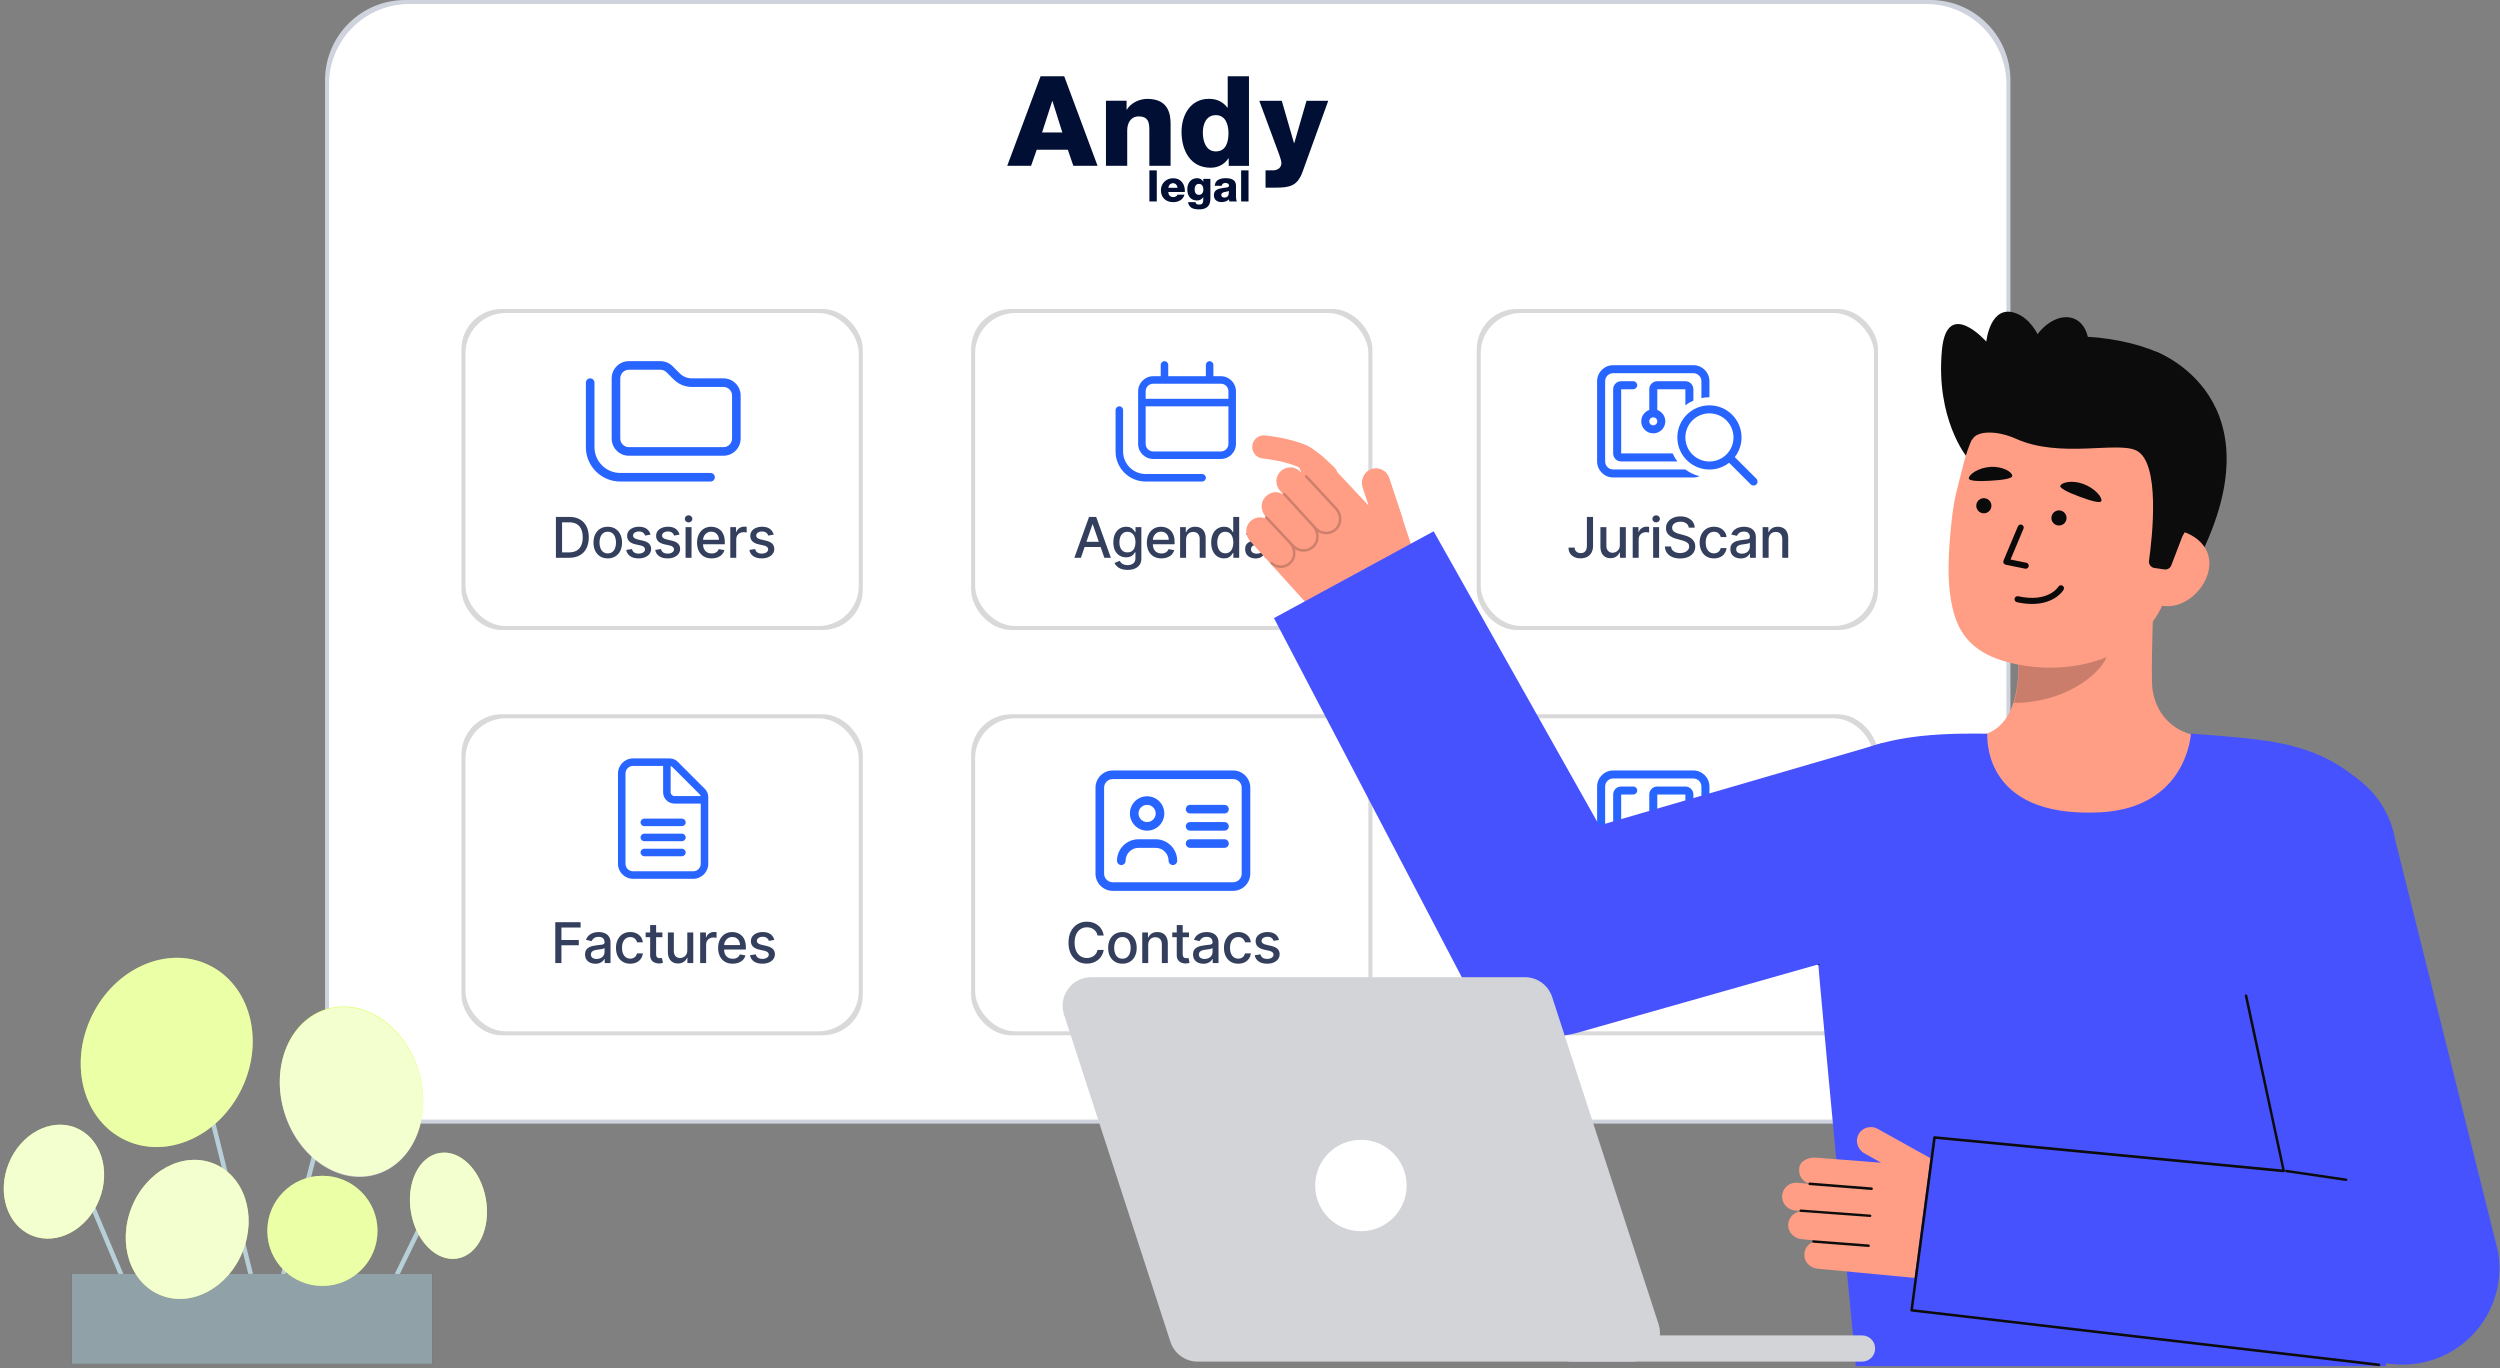 <svg width="623" height="341" viewBox="0 0 623 341" fill="none" xmlns="http://www.w3.org/2000/svg">
<rect x="0" y="0" width="623" height="341" fill="#808080" stroke="none"/>
<path d="M81 20C81 8.954 89.954 0 101 0H481C492.046 0 501 8.954 501 20V280H81V20Z" fill="#CFD3DD"/>
<path d="M82 21C82 9.954 90.954 1 102 1H480C491.046 1 500 9.954 500 21V279H82V21Z" fill="white"/>
<path fill-rule="evenodd" clip-rule="evenodd" d="M259.314 19H265.199L273.513 41.319H267.472L266.102 37.318H258.349L256.947 41.319H251L259.314 19ZM259.688 33.004H264.732L262.272 25.189H262.21L259.688 33.004Z" fill="#000F33"/>
<path fill-rule="evenodd" clip-rule="evenodd" d="M275.605 25.105H280.746V27.324H280.808C281.774 25.668 283.955 24.637 285.887 24.637C291.277 24.637 291.713 28.573 291.713 30.917V41.321H286.417V33.478C286.417 31.26 286.666 29.011 283.768 29.011C281.774 29.011 280.902 30.698 280.902 32.479V41.321H275.605V25.105Z" fill="#000F33"/>
<path fill-rule="evenodd" clip-rule="evenodd" d="M311.246 41.328H306.195V39.452H306.133C305.104 40.984 303.545 41.797 301.674 41.797C296.592 41.797 294.44 37.419 294.44 32.853C294.44 28.632 296.685 24.629 301.268 24.629C303.264 24.629 304.792 25.379 305.883 26.849H305.945V19H311.246V41.328ZM299.746 33.041C299.746 35.261 300.557 37.732 302.989 37.732C305.576 37.732 306.138 35.261 306.138 33.197C306.138 30.852 305.296 28.694 302.989 28.694C300.557 28.694 299.746 30.977 299.746 33.041Z" fill="#000F33"/>
<path fill-rule="evenodd" clip-rule="evenodd" d="M324.618 42.765C323.342 46.327 321.442 46.764 317.862 46.764H315.371V42.453H317.208C318.422 42.453 319.325 41.765 319.325 40.641C319.325 39.766 318.298 37.266 317.986 36.392L313.814 25.113H319.419L322.47 35.673H322.532L325.583 25.113H331L324.618 42.765Z" fill="#000F33"/>
<mask id="mask0_6203_32710" style="mask-type:luminance" maskUnits="userSpaceOnUse" x="283" y="41" width="31" height="13">
<path d="M313.94 41.57H283.5V53.574H313.94V41.57Z" fill="white"/>
</mask>
<g mask="url(#mask0_6203_32710)">
<mask id="mask1_6203_32710" style="mask-type:luminance" maskUnits="userSpaceOnUse" x="283" y="41" width="31" height="13">
<path d="M313.941 41.566H283.47V53.57H313.941V41.566Z" fill="white"/>
</mask>
<g mask="url(#mask1_6203_32710)">
<path d="M280.728 44.547C278.97 49.447 276.355 50.049 271.426 50.049H267.997V44.117H270.526C272.198 44.117 273.441 43.172 273.441 41.624C273.441 40.421 272.026 36.982 271.597 35.779L265.854 20.262H273.569L277.77 34.79H277.856L282.056 20.262H289.515L280.728 44.547Z" fill="#000F33"/>
<path d="M286.428 42.453H288.271V50.204H286.428V42.453Z" fill="#000F33"/>
<path d="M291.136 47.838C291.172 48.612 291.615 49.121 292.393 49.121C292.836 49.121 293.272 48.913 293.443 48.505H295.165C294.829 49.808 293.629 50.374 292.372 50.374C290.543 50.374 289.3 49.264 289.3 47.38C289.3 45.653 290.671 44.414 292.329 44.414C294.344 44.414 295.351 45.933 295.265 47.845H291.143L291.136 47.838ZM293.422 46.807C293.393 46.176 292.943 45.653 292.329 45.653C291.679 45.653 291.25 46.119 291.136 46.807H293.422Z" fill="#000F33"/>
<path d="M301.617 49.517C301.617 50.441 301.445 52.175 298.816 52.175C297.509 52.175 296.273 51.881 296.059 50.37H297.902C297.945 50.621 298.045 50.771 298.216 50.857C298.38 50.943 298.602 50.979 298.888 50.979C299.766 50.979 299.852 50.363 299.852 49.668V49.138H299.831C299.495 49.661 298.931 49.962 298.338 49.962C296.637 49.962 295.873 48.744 295.873 47.16C295.873 45.663 296.752 44.402 298.338 44.402C299.009 44.402 299.517 44.696 299.845 45.269H299.866V44.567H301.631V49.517H301.617ZM298.774 45.821C297.959 45.821 297.702 46.537 297.702 47.232C297.702 47.927 298.002 48.557 298.766 48.557C299.531 48.557 299.881 47.948 299.881 47.246C299.881 46.544 299.602 45.828 298.774 45.828V45.821Z" fill="#000F33"/>
<path d="M302.723 46.308C302.759 45.57 303.102 45.09 303.602 44.796C304.102 44.517 304.752 44.402 305.388 44.402C306.717 44.402 308.01 44.696 308.01 46.294V48.758C308.01 49.238 308.01 49.754 308.224 50.198H306.374C306.31 50.026 306.288 49.854 306.267 49.668C305.788 50.169 305.088 50.363 304.417 50.363C303.345 50.363 302.502 49.818 302.502 48.658C302.502 46.824 304.495 46.967 305.774 46.702C306.088 46.638 306.26 46.53 306.26 46.179C306.26 45.756 305.752 45.592 305.374 45.592C304.866 45.592 304.538 45.821 304.452 46.294H302.731L302.723 46.308ZM305.102 49.231C305.981 49.231 306.274 48.729 306.231 47.569C305.974 47.733 305.495 47.762 305.095 47.87C304.681 47.97 304.338 48.142 304.338 48.586C304.338 49.03 304.695 49.224 305.109 49.224L305.102 49.231Z" fill="#000F33"/>
<path d="M309.289 42.453H311.132V50.204H309.289V42.453Z" fill="#000F33"/>
</g>
</g>
<rect x="115" y="77" width="100" height="80" rx="10" fill="#D9D9D9"/>
<rect x="116" y="78" width="98" height="78" rx="10" fill="white"/>
<path d="M141.828 139H138.532V128.818H141.933C142.93 128.818 143.787 129.022 144.503 129.43C145.219 129.834 145.768 130.416 146.149 131.175C146.533 131.93 146.725 132.837 146.725 133.894C146.725 134.955 146.531 135.866 146.144 136.629C145.759 137.391 145.202 137.978 144.473 138.388C143.744 138.796 142.862 139 141.828 139ZM140.068 137.658H141.744C142.519 137.658 143.164 137.512 143.678 137.22C144.192 136.925 144.576 136.499 144.831 135.942C145.086 135.382 145.214 134.7 145.214 133.894C145.214 133.095 145.086 132.418 144.831 131.861C144.579 131.304 144.203 130.881 143.703 130.593C143.202 130.305 142.581 130.161 141.838 130.161H140.068V137.658ZM151.453 139.154C150.737 139.154 150.112 138.99 149.579 138.662C149.045 138.334 148.631 137.875 148.336 137.285C148.041 136.695 147.893 136.005 147.893 135.217C147.893 134.424 148.041 133.732 148.336 133.138C148.631 132.545 149.045 132.085 149.579 131.756C150.112 131.428 150.737 131.264 151.453 131.264C152.169 131.264 152.794 131.428 153.327 131.756C153.861 132.085 154.275 132.545 154.57 133.138C154.865 133.732 155.013 134.424 155.013 135.217C155.013 136.005 154.865 136.695 154.57 137.285C154.275 137.875 153.861 138.334 153.327 138.662C152.794 138.99 152.169 139.154 151.453 139.154ZM151.458 137.906C151.922 137.906 152.306 137.784 152.611 137.538C152.916 137.293 153.142 136.967 153.288 136.559C153.437 136.151 153.511 135.702 153.511 135.212C153.511 134.724 153.437 134.277 153.288 133.869C153.142 133.458 152.916 133.129 152.611 132.88C152.306 132.631 151.922 132.507 151.458 132.507C150.991 132.507 150.603 132.631 150.295 132.88C149.99 133.129 149.763 133.458 149.614 133.869C149.468 134.277 149.395 134.724 149.395 135.212C149.395 135.702 149.468 136.151 149.614 136.559C149.763 136.967 149.99 137.293 150.295 137.538C150.603 137.784 150.991 137.906 151.458 137.906ZM162.114 133.228L160.767 133.467C160.711 133.294 160.621 133.13 160.498 132.974C160.379 132.819 160.217 132.691 160.011 132.592C159.806 132.492 159.549 132.442 159.241 132.442C158.82 132.442 158.468 132.537 158.187 132.726C157.905 132.911 157.764 133.152 157.764 133.447C157.764 133.702 157.859 133.907 158.047 134.063C158.236 134.219 158.541 134.347 158.962 134.446L160.175 134.724C160.878 134.887 161.402 135.137 161.746 135.475C162.091 135.813 162.263 136.252 162.263 136.793C162.263 137.25 162.131 137.658 161.866 138.016C161.604 138.37 161.238 138.649 160.767 138.851C160.3 139.053 159.758 139.154 159.141 139.154C158.286 139.154 157.588 138.972 157.048 138.607C156.508 138.239 156.177 137.717 156.054 137.041L157.491 136.822C157.58 137.197 157.764 137.48 158.043 137.673C158.321 137.862 158.684 137.956 159.131 137.956C159.619 137.956 160.008 137.855 160.3 137.653C160.591 137.447 160.737 137.197 160.737 136.902C160.737 136.663 160.648 136.463 160.469 136.3C160.293 136.138 160.023 136.015 159.658 135.933L158.366 135.649C157.653 135.487 157.126 135.228 156.785 134.874C156.447 134.519 156.278 134.07 156.278 133.526C156.278 133.076 156.404 132.681 156.655 132.343C156.907 132.005 157.255 131.741 157.699 131.553C158.144 131.36 158.652 131.264 159.226 131.264C160.051 131.264 160.701 131.443 161.175 131.801C161.649 132.156 161.962 132.631 162.114 133.228ZM169.34 133.228L167.993 133.467C167.936 133.294 167.847 133.13 167.724 132.974C167.605 132.819 167.443 132.691 167.237 132.592C167.032 132.492 166.775 132.442 166.467 132.442C166.046 132.442 165.694 132.537 165.413 132.726C165.131 132.911 164.99 133.152 164.99 133.447C164.99 133.702 165.084 133.907 165.273 134.063C165.462 134.219 165.767 134.347 166.188 134.446L167.401 134.724C168.104 134.887 168.628 135.137 168.972 135.475C169.317 135.813 169.489 136.252 169.489 136.793C169.489 137.25 169.357 137.658 169.092 138.016C168.83 138.37 168.463 138.649 167.993 138.851C167.525 139.053 166.984 139.154 166.367 139.154C165.512 139.154 164.814 138.972 164.274 138.607C163.734 138.239 163.402 137.717 163.28 137.041L164.717 136.822C164.806 137.197 164.99 137.48 165.268 137.673C165.547 137.862 165.91 137.956 166.357 137.956C166.844 137.956 167.234 137.855 167.525 137.653C167.817 137.447 167.963 137.197 167.963 136.902C167.963 136.663 167.873 136.463 167.695 136.3C167.519 136.138 167.249 136.015 166.884 135.933L165.592 135.649C164.879 135.487 164.352 135.228 164.011 134.874C163.672 134.519 163.503 134.07 163.503 133.526C163.503 133.076 163.629 132.681 163.881 132.343C164.133 132.005 164.481 131.741 164.925 131.553C165.369 131.36 165.878 131.264 166.452 131.264C167.277 131.264 167.927 131.443 168.4 131.801C168.874 132.156 169.188 132.631 169.34 133.228ZM170.844 139V131.364H172.33V139H170.844ZM171.594 130.185C171.336 130.185 171.114 130.099 170.928 129.927C170.746 129.751 170.655 129.542 170.655 129.3C170.655 129.055 170.746 128.846 170.928 128.674C171.114 128.498 171.336 128.411 171.594 128.411C171.853 128.411 172.073 128.498 172.256 128.674C172.441 128.846 172.534 129.055 172.534 129.3C172.534 129.542 172.441 129.751 172.256 129.927C172.073 130.099 171.853 130.185 171.594 130.185ZM177.341 139.154C176.589 139.154 175.941 138.993 175.397 138.672C174.857 138.347 174.439 137.891 174.144 137.305C173.853 136.715 173.707 136.024 173.707 135.232C173.707 134.449 173.853 133.76 174.144 133.163C174.439 132.567 174.85 132.101 175.377 131.766C175.908 131.432 176.528 131.264 177.237 131.264C177.668 131.264 178.085 131.335 178.49 131.478C178.894 131.621 179.257 131.844 179.578 132.149C179.9 132.454 180.153 132.85 180.339 133.337C180.525 133.821 180.617 134.41 180.617 135.102V135.629H174.547V134.516H179.161C179.161 134.125 179.081 133.778 178.922 133.477C178.763 133.172 178.539 132.931 178.251 132.756C177.966 132.58 177.631 132.492 177.247 132.492C176.829 132.492 176.465 132.595 176.153 132.8C175.845 133.003 175.606 133.268 175.437 133.596C175.271 133.921 175.188 134.274 175.188 134.655V135.525C175.188 136.035 175.278 136.469 175.457 136.827C175.639 137.185 175.893 137.459 176.218 137.648C176.542 137.833 176.922 137.926 177.356 137.926C177.638 137.926 177.895 137.886 178.127 137.807C178.359 137.724 178.559 137.601 178.728 137.439C178.897 137.277 179.027 137.076 179.116 136.837L180.523 137.091C180.41 137.505 180.208 137.868 179.916 138.18C179.628 138.488 179.265 138.728 178.828 138.901C178.394 139.07 177.898 139.154 177.341 139.154ZM181.987 139V131.364H183.424V132.577H183.503C183.642 132.166 183.888 131.843 184.239 131.607C184.594 131.369 184.995 131.249 185.442 131.249C185.535 131.249 185.644 131.253 185.77 131.259C185.899 131.266 186.001 131.274 186.073 131.284V132.706C186.014 132.689 185.908 132.671 185.755 132.651C185.603 132.628 185.45 132.616 185.298 132.616C184.947 132.616 184.633 132.691 184.358 132.84C184.086 132.986 183.871 133.19 183.712 133.452C183.553 133.71 183.473 134.005 183.473 134.337V139H181.987ZM192.802 133.228L191.455 133.467C191.398 133.294 191.309 133.13 191.186 132.974C191.067 132.819 190.905 132.691 190.699 132.592C190.494 132.492 190.237 132.442 189.929 132.442C189.508 132.442 189.156 132.537 188.875 132.726C188.593 132.911 188.452 133.152 188.452 133.447C188.452 133.702 188.546 133.907 188.735 134.063C188.924 134.219 189.229 134.347 189.65 134.446L190.863 134.724C191.566 134.887 192.09 135.137 192.434 135.475C192.779 135.813 192.951 136.252 192.951 136.793C192.951 137.25 192.819 137.658 192.554 138.016C192.292 138.37 191.925 138.649 191.455 138.851C190.988 139.053 190.446 139.154 189.829 139.154C188.974 139.154 188.276 138.972 187.736 138.607C187.196 138.239 186.864 137.717 186.742 137.041L188.179 136.822C188.268 137.197 188.452 137.48 188.73 137.673C189.009 137.862 189.372 137.956 189.819 137.956C190.306 137.956 190.696 137.855 190.988 137.653C191.279 137.447 191.425 137.197 191.425 136.902C191.425 136.663 191.336 136.463 191.157 136.3C190.981 136.138 190.711 136.015 190.346 135.933L189.054 135.649C188.341 135.487 187.814 135.228 187.473 134.874C187.135 134.519 186.965 134.07 186.965 133.526C186.965 133.076 187.091 132.681 187.343 132.343C187.595 132.005 187.943 131.741 188.387 131.553C188.831 131.36 189.34 131.264 189.914 131.264C190.739 131.264 191.389 131.443 191.863 131.801C192.336 132.156 192.65 132.631 192.802 133.228Z" fill="#333F5C"/>
<path d="M180.286 111.429H156.714C155.529 111.429 154.571 110.471 154.571 109.286V94.286C154.571 93.1 155.529 92.143 156.714 92.143H164.583C165.152 92.143 165.694 92.371 166.096 92.772L167.871 94.547C169.076 95.752 170.71 96.429 172.417 96.429H180.286C181.471 96.429 182.429 97.386 182.429 98.571V109.286C182.429 110.471 181.471 111.429 180.286 111.429ZM169.391 93.034L167.609 91.252C166.806 90.449 165.714 90 164.576 90H156.714C154.35 90 152.429 91.922 152.429 94.286V109.286C152.429 111.65 154.35 113.571 156.714 113.571H180.286C182.65 113.571 184.571 111.65 184.571 109.286V98.571C184.571 96.208 182.65 94.286 180.286 94.286H172.417C171.279 94.286 170.188 93.837 169.384 93.034H169.391ZM148.143 95.357C148.143 94.768 147.661 94.286 147.071 94.286C146.482 94.286 146 94.768 146 95.357V111.429C146 116.163 149.837 120 154.571 120H177.071C177.661 120 178.143 119.518 178.143 118.929C178.143 118.339 177.661 117.857 177.071 117.857H154.571C151.022 117.857 148.143 114.978 148.143 111.429V95.357Z" fill="#2864FF"/>
<rect x="242" y="77" width="100" height="80" rx="10" fill="#D9D9D9"/>
<rect x="243" y="78" width="98" height="78" rx="10" fill="white"/>
<path d="M269.359 139H267.729L271.393 128.818H273.168L276.832 139H275.201L272.322 130.668H272.243L269.359 139ZM269.633 135.013H274.923V136.305H269.633V135.013ZM280.981 142.023C280.375 142.023 279.853 141.943 279.415 141.784C278.981 141.625 278.626 141.415 278.351 141.153C278.076 140.891 277.871 140.604 277.735 140.293L279.013 139.766C279.102 139.911 279.221 140.066 279.371 140.228C279.523 140.394 279.729 140.535 279.987 140.651C280.249 140.767 280.585 140.825 280.996 140.825C281.56 140.825 282.025 140.687 282.393 140.412C282.761 140.14 282.945 139.706 282.945 139.109V137.608H282.851C282.761 137.77 282.632 137.951 282.463 138.15C282.297 138.349 282.068 138.521 281.777 138.667C281.485 138.813 281.106 138.886 280.638 138.886C280.035 138.886 279.492 138.745 279.008 138.463C278.527 138.178 278.146 137.759 277.864 137.205C277.586 136.648 277.447 135.964 277.447 135.152C277.447 134.34 277.584 133.644 277.859 133.064C278.138 132.484 278.519 132.04 279.003 131.732C279.487 131.42 280.035 131.264 280.648 131.264C281.122 131.264 281.505 131.344 281.797 131.503C282.088 131.659 282.315 131.841 282.478 132.05C282.644 132.259 282.771 132.442 282.861 132.602H282.97V131.364H284.427V139.169C284.427 139.825 284.274 140.364 283.969 140.785C283.664 141.206 283.252 141.517 282.731 141.719C282.214 141.922 281.631 142.023 280.981 142.023ZM280.966 137.653C281.394 137.653 281.755 137.553 282.05 137.354C282.349 137.152 282.574 136.864 282.726 136.489C282.882 136.112 282.96 135.659 282.96 135.132C282.96 134.618 282.884 134.166 282.731 133.775C282.579 133.384 282.355 133.079 282.06 132.86C281.765 132.638 281.401 132.527 280.966 132.527C280.519 132.527 280.146 132.643 279.848 132.875C279.55 133.104 279.324 133.415 279.172 133.81C279.023 134.204 278.948 134.645 278.948 135.132C278.948 135.633 279.024 136.072 279.177 136.45C279.329 136.827 279.555 137.122 279.853 137.335C280.154 137.547 280.526 137.653 280.966 137.653ZM289.431 139.154C288.679 139.154 288.031 138.993 287.488 138.672C286.947 138.347 286.53 137.891 286.235 137.305C285.943 136.715 285.797 136.024 285.797 135.232C285.797 134.449 285.943 133.76 286.235 133.163C286.53 132.567 286.941 132.101 287.468 131.766C287.998 131.432 288.618 131.264 289.327 131.264C289.758 131.264 290.176 131.335 290.58 131.478C290.984 131.621 291.347 131.844 291.669 132.149C291.99 132.454 292.244 132.85 292.429 133.337C292.615 133.821 292.708 134.41 292.708 135.102V135.629H286.637V134.516H291.251C291.251 134.125 291.172 133.778 291.012 133.477C290.853 133.172 290.63 132.931 290.341 132.756C290.056 132.58 289.721 132.492 289.337 132.492C288.919 132.492 288.555 132.595 288.243 132.8C287.935 133.003 287.696 133.268 287.527 133.596C287.362 133.921 287.279 134.274 287.279 134.655V135.525C287.279 136.035 287.368 136.469 287.547 136.827C287.73 137.185 287.983 137.459 288.308 137.648C288.633 137.833 289.012 137.926 289.446 137.926C289.728 137.926 289.985 137.886 290.217 137.807C290.449 137.724 290.65 137.601 290.819 137.439C290.988 137.277 291.117 137.076 291.206 136.837L292.613 137.091C292.501 137.505 292.298 137.868 292.007 138.18C291.718 138.488 291.355 138.728 290.918 138.901C290.484 139.07 289.988 139.154 289.431 139.154ZM295.564 134.466V139H294.077V131.364H295.504V132.607H295.598C295.774 132.202 296.049 131.877 296.424 131.632C296.801 131.387 297.277 131.264 297.851 131.264C298.371 131.264 298.827 131.374 299.218 131.592C299.609 131.808 299.912 132.129 300.127 132.557C300.343 132.984 300.451 133.513 300.451 134.143V139H298.964V134.322C298.964 133.768 298.82 133.336 298.532 133.024C298.243 132.709 297.847 132.552 297.343 132.552C296.999 132.552 296.692 132.626 296.424 132.776C296.159 132.925 295.948 133.143 295.792 133.432C295.64 133.717 295.564 134.062 295.564 134.466ZM305.023 139.149C304.406 139.149 303.856 138.992 303.372 138.677C302.892 138.359 302.514 137.906 302.239 137.32C301.967 136.73 301.831 136.022 301.831 135.197C301.831 134.371 301.969 133.665 302.244 133.079C302.522 132.492 302.903 132.043 303.387 131.732C303.871 131.42 304.42 131.264 305.033 131.264C305.507 131.264 305.888 131.344 306.176 131.503C306.468 131.659 306.693 131.841 306.852 132.05C307.015 132.259 307.141 132.442 307.23 132.602H307.32V128.818H308.806V139H307.355V137.812H307.23C307.141 137.974 307.012 138.16 306.843 138.369C306.677 138.577 306.448 138.76 306.156 138.915C305.865 139.071 305.487 139.149 305.023 139.149ZM305.351 137.881C305.779 137.881 306.14 137.769 306.435 137.543C306.733 137.315 306.959 136.998 307.111 136.594C307.267 136.189 307.345 135.719 307.345 135.182C307.345 134.652 307.268 134.187 307.116 133.79C306.963 133.392 306.74 133.082 306.445 132.86C306.15 132.638 305.785 132.527 305.351 132.527C304.904 132.527 304.531 132.643 304.232 132.875C303.934 133.107 303.709 133.424 303.556 133.825C303.407 134.226 303.333 134.678 303.333 135.182C303.333 135.692 303.409 136.151 303.561 136.559C303.714 136.967 303.939 137.29 304.237 137.528C304.539 137.764 304.91 137.881 305.351 137.881ZM312.87 139.169C312.386 139.169 311.949 139.08 311.558 138.901C311.167 138.718 310.857 138.455 310.628 138.11C310.403 137.765 310.29 137.343 310.29 136.842C310.29 136.411 310.373 136.057 310.539 135.778C310.704 135.5 310.928 135.28 311.21 135.117C311.491 134.955 311.806 134.832 312.154 134.749C312.502 134.666 312.857 134.603 313.218 134.56C313.676 134.507 314.047 134.464 314.332 134.431C314.617 134.395 314.824 134.337 314.953 134.257C315.083 134.178 315.147 134.048 315.147 133.869V133.835C315.147 133.4 315.025 133.064 314.779 132.825C314.537 132.587 314.176 132.467 313.696 132.467C313.195 132.467 312.801 132.578 312.512 132.8C312.227 133.019 312.03 133.263 311.921 133.531L310.524 133.213C310.689 132.749 310.931 132.375 311.249 132.089C311.571 131.801 311.941 131.592 312.358 131.463C312.776 131.33 313.215 131.264 313.676 131.264C313.981 131.264 314.304 131.301 314.645 131.374C314.99 131.443 315.311 131.572 315.61 131.761C315.911 131.95 316.158 132.22 316.35 132.572C316.543 132.92 316.639 133.372 316.639 133.929V139H315.187V137.956H315.127C315.031 138.148 314.887 138.337 314.695 138.523C314.503 138.708 314.256 138.862 313.954 138.985C313.652 139.108 313.291 139.169 312.87 139.169ZM313.193 137.976C313.604 137.976 313.956 137.895 314.247 137.732C314.542 137.57 314.766 137.358 314.919 137.096C315.074 136.831 315.152 136.547 315.152 136.246V135.261C315.099 135.314 314.996 135.364 314.844 135.411C314.695 135.454 314.524 135.492 314.332 135.525C314.14 135.555 313.952 135.583 313.77 135.609C313.588 135.633 313.435 135.652 313.313 135.669C313.024 135.705 312.761 135.767 312.522 135.853C312.287 135.939 312.098 136.063 311.955 136.226C311.816 136.385 311.747 136.597 311.747 136.862C311.747 137.23 311.883 137.509 312.154 137.697C312.426 137.883 312.772 137.976 313.193 137.976Z" fill="#333F5C"/>
<path d="M290.188 90C290.703 90 291.125 90.422 291.125 90.938V93.75H300.5V90.938C300.5 90.422 300.922 90 301.438 90C301.953 90 302.375 90.422 302.375 90.938V93.75H304.25C306.318 93.75 308 95.432 308 97.5V101.25V110.625C308 112.693 306.318 114.375 304.25 114.375H287.375C285.307 114.375 283.625 112.693 283.625 110.625V101.25V97.5C283.625 95.432 285.307 93.75 287.375 93.75H289.25V90.938C289.25 90.422 289.672 90 290.188 90ZM287.375 95.625C286.338 95.625 285.5 96.463 285.5 97.5V99.375H306.125V97.5C306.125 96.463 305.287 95.625 304.25 95.625H287.375ZM306.125 101.25H285.5V110.625C285.5 111.662 286.338 112.5 287.375 112.5H304.25C305.287 112.5 306.125 111.662 306.125 110.625V101.25ZM279.875 102.188V112.5C279.875 115.605 282.395 118.125 285.5 118.125H299.562C300.078 118.125 300.5 118.547 300.5 119.062C300.5 119.578 300.078 120 299.562 120H285.5C281.357 120 278 116.643 278 112.5V102.188C278 101.672 278.422 101.25 278.938 101.25C279.453 101.25 279.875 101.672 279.875 102.188Z" fill="#2864FF"/>
<rect x="368" y="77" width="100" height="80" rx="10" fill="#D9D9D9"/>
<rect x="369" y="78" width="98" height="78" rx="10" fill="white"/>
<path d="M395.455 128.818H396.987V136.037C396.987 136.69 396.857 137.248 396.599 137.712C396.344 138.176 395.984 138.531 395.52 138.776C395.056 139.018 394.512 139.139 393.889 139.139C393.316 139.139 392.801 139.035 392.343 138.826C391.889 138.617 391.53 138.314 391.264 137.916C391.003 137.515 390.872 137.028 390.872 136.455H392.398C392.398 136.736 392.463 136.98 392.592 137.185C392.724 137.391 392.905 137.552 393.134 137.668C393.366 137.78 393.631 137.837 393.929 137.837C394.254 137.837 394.529 137.769 394.754 137.633C394.983 137.494 395.157 137.29 395.276 137.021C395.396 136.753 395.455 136.425 395.455 136.037V128.818ZM403.661 135.833V131.364H405.152V139H403.691V137.678H403.611C403.435 138.085 403.154 138.425 402.766 138.697C402.381 138.965 401.902 139.099 401.329 139.099C400.838 139.099 400.404 138.992 400.026 138.776C399.652 138.558 399.357 138.234 399.141 137.807C398.929 137.379 398.823 136.851 398.823 136.221V131.364H400.31V136.042C400.31 136.562 400.454 136.977 400.742 137.285C401.031 137.593 401.405 137.747 401.866 137.747C402.144 137.747 402.421 137.678 402.696 137.538C402.975 137.399 403.205 137.189 403.387 136.907C403.573 136.625 403.664 136.267 403.661 135.833ZM406.869 139V131.364H408.306V132.577H408.386C408.525 132.166 408.77 131.843 409.122 131.607C409.476 131.369 409.877 131.249 410.325 131.249C410.418 131.249 410.527 131.253 410.653 131.259C410.782 131.266 410.883 131.274 410.956 131.284V132.706C410.896 132.689 410.79 132.671 410.638 132.651C410.485 132.628 410.333 132.616 410.181 132.616C409.829 132.616 409.516 132.691 409.241 132.84C408.969 132.986 408.754 133.19 408.595 133.452C408.436 133.71 408.356 134.005 408.356 134.337V139H406.869ZM411.963 139V131.364H413.449V139H411.963ZM412.713 130.185C412.455 130.185 412.233 130.099 412.047 129.927C411.865 129.751 411.774 129.542 411.774 129.3C411.774 129.055 411.865 128.846 412.047 128.674C412.233 128.498 412.455 128.411 412.713 128.411C412.972 128.411 413.192 128.498 413.374 128.674C413.56 128.846 413.653 129.055 413.653 129.3C413.653 129.542 413.56 129.751 413.374 129.927C413.192 130.099 412.972 130.185 412.713 130.185ZM420.841 131.493C420.788 131.022 420.57 130.658 420.185 130.399C419.801 130.137 419.317 130.006 418.733 130.006C418.316 130.006 417.955 130.073 417.65 130.205C417.345 130.335 417.108 130.513 416.939 130.742C416.773 130.968 416.69 131.224 416.69 131.513C416.69 131.755 416.747 131.964 416.859 132.139C416.975 132.315 417.126 132.462 417.312 132.582C417.501 132.698 417.703 132.795 417.918 132.875C418.134 132.951 418.341 133.014 418.54 133.064L419.534 133.322C419.859 133.402 420.192 133.51 420.533 133.646C420.875 133.781 421.191 133.96 421.483 134.183C421.774 134.405 422.01 134.68 422.189 135.008C422.371 135.336 422.462 135.729 422.462 136.186C422.462 136.763 422.313 137.275 422.015 137.722C421.72 138.17 421.291 138.523 420.727 138.781C420.167 139.04 419.489 139.169 418.694 139.169C417.931 139.169 417.272 139.048 416.715 138.806C416.158 138.564 415.722 138.221 415.407 137.777C415.093 137.33 414.919 136.799 414.885 136.186H416.427C416.457 136.554 416.576 136.861 416.785 137.106C416.997 137.348 417.267 137.528 417.595 137.648C417.926 137.764 418.289 137.822 418.684 137.822C419.118 137.822 419.504 137.754 419.842 137.618C420.184 137.479 420.452 137.286 420.648 137.041C420.843 136.793 420.941 136.503 420.941 136.171C420.941 135.87 420.855 135.623 420.682 135.43C420.513 135.238 420.283 135.079 419.991 134.953C419.703 134.827 419.376 134.716 419.012 134.62L417.809 134.292C416.993 134.07 416.347 133.743 415.87 133.312C415.396 132.882 415.159 132.312 415.159 131.602C415.159 131.016 415.318 130.504 415.636 130.066C415.954 129.629 416.385 129.289 416.929 129.047C417.472 128.802 418.086 128.679 418.768 128.679C419.458 128.679 420.066 128.8 420.593 129.042C421.123 129.284 421.541 129.617 421.846 130.041C422.151 130.462 422.31 130.946 422.323 131.493H420.841ZM427.115 139.154C426.376 139.154 425.74 138.987 425.206 138.652C424.676 138.314 424.268 137.848 423.983 137.255C423.698 136.662 423.556 135.982 423.556 135.217C423.556 134.441 423.701 133.757 423.993 133.163C424.285 132.567 424.696 132.101 425.226 131.766C425.756 131.432 426.381 131.264 427.1 131.264C427.68 131.264 428.197 131.372 428.651 131.587C429.106 131.799 429.472 132.098 429.75 132.482C430.032 132.867 430.199 133.316 430.252 133.83H428.806C428.726 133.472 428.544 133.163 428.259 132.905C427.977 132.646 427.599 132.517 427.125 132.517C426.711 132.517 426.348 132.626 426.036 132.845C425.728 133.061 425.488 133.369 425.316 133.77C425.143 134.168 425.057 134.638 425.057 135.182C425.057 135.739 425.142 136.219 425.311 136.624C425.48 137.028 425.718 137.341 426.026 137.563C426.338 137.785 426.704 137.896 427.125 137.896C427.407 137.896 427.662 137.845 427.891 137.742C428.123 137.636 428.317 137.485 428.472 137.29C428.632 137.094 428.743 136.859 428.806 136.584H430.252C430.199 137.078 430.039 137.518 429.77 137.906C429.502 138.294 429.142 138.599 428.691 138.821C428.244 139.043 427.718 139.154 427.115 139.154ZM433.784 139.169C433.3 139.169 432.863 139.08 432.472 138.901C432.081 138.718 431.771 138.455 431.542 138.11C431.317 137.765 431.204 137.343 431.204 136.842C431.204 136.411 431.287 136.057 431.453 135.778C431.618 135.5 431.842 135.28 432.124 135.117C432.405 134.955 432.72 134.832 433.068 134.749C433.416 134.666 433.771 134.603 434.132 134.56C434.59 134.507 434.961 134.464 435.246 134.431C435.531 134.395 435.738 134.337 435.867 134.257C435.997 134.178 436.061 134.048 436.061 133.869V133.835C436.061 133.4 435.939 133.064 435.693 132.825C435.451 132.587 435.09 132.467 434.61 132.467C434.109 132.467 433.715 132.578 433.426 132.8C433.141 133.019 432.944 133.263 432.835 133.531L431.438 133.213C431.603 132.749 431.845 132.375 432.164 132.089C432.485 131.801 432.855 131.592 433.272 131.463C433.69 131.33 434.129 131.264 434.59 131.264C434.895 131.264 435.218 131.301 435.559 131.374C435.904 131.443 436.225 131.572 436.524 131.761C436.825 131.95 437.072 132.22 437.264 132.572C437.457 132.92 437.553 133.372 437.553 133.929V139H436.101V137.956H436.041C435.945 138.148 435.801 138.337 435.609 138.523C435.417 138.708 435.17 138.862 434.868 138.985C434.566 139.108 434.205 139.169 433.784 139.169ZM434.107 137.976C434.518 137.976 434.87 137.895 435.161 137.732C435.456 137.57 435.68 137.358 435.833 137.096C435.988 136.831 436.066 136.547 436.066 136.246V135.261C436.013 135.314 435.91 135.364 435.758 135.411C435.609 135.454 435.438 135.492 435.246 135.525C435.054 135.555 434.866 135.583 434.684 135.609C434.502 135.633 434.349 135.652 434.227 135.669C433.938 135.705 433.675 135.767 433.436 135.853C433.201 135.939 433.012 136.063 432.87 136.226C432.73 136.385 432.661 136.597 432.661 136.862C432.661 137.23 432.797 137.509 433.068 137.697C433.34 137.883 433.687 137.976 434.107 137.976ZM440.739 134.466V139H439.253V131.364H440.68V132.607H440.774C440.95 132.202 441.225 131.877 441.599 131.632C441.977 131.387 442.453 131.264 443.026 131.264C443.546 131.264 444.002 131.374 444.393 131.592C444.784 131.808 445.088 132.129 445.303 132.557C445.519 132.984 445.626 133.513 445.626 134.143V139H444.14V134.322C444.14 133.768 443.996 133.336 443.707 133.024C443.419 132.709 443.023 132.552 442.519 132.552C442.174 132.552 441.868 132.626 441.599 132.776C441.334 132.925 441.124 133.143 440.968 133.432C440.815 133.717 440.739 134.062 440.739 134.466Z" fill="#333F5C"/>
<path d="M421.993 92.999H401.999C400.893 92.999 399.999 93.893 399.999 94.999V114.993C399.999 116.098 400.893 116.992 401.999 116.992H419.993C421.03 117.773 422.23 118.354 423.53 118.685C423.055 118.885 422.536 118.991 421.993 118.991H401.999C399.793 118.991 398 117.198 398 114.993V94.999C398 92.793 399.793 91 401.999 91H421.993C424.198 91 425.991 92.793 425.991 94.999V98.998C425.304 98.998 424.635 99.066 423.992 99.197V94.999C423.992 93.893 423.098 92.999 421.993 92.999ZM421.993 96.998V99.829C421.28 100.141 420.605 100.535 419.993 100.997V96.998H412.995V102.165C414.157 102.578 414.995 103.69 414.995 104.996C414.995 106.651 413.651 107.995 411.996 107.995C410.34 107.995 408.997 106.651 408.997 104.996C408.997 103.69 409.834 102.578 410.996 102.165V96.998C410.996 95.892 411.889 94.999 412.995 94.999H419.993C421.099 94.999 421.993 95.892 421.993 96.998ZM417.994 114.993H403.998C402.892 114.993 401.999 114.099 401.999 112.993V96.998C401.999 95.892 402.892 94.999 403.998 94.999H406.997C407.547 94.999 407.997 95.449 407.997 95.998C407.997 96.548 407.547 96.998 406.997 96.998H403.998V112.993H416.825C417.138 113.705 417.531 114.38 417.994 114.993ZM411.996 103.996C411.73 103.996 411.476 104.101 411.289 104.289C411.101 104.476 410.996 104.73 410.996 104.996C410.996 105.261 411.101 105.515 411.289 105.703C411.476 105.89 411.73 105.995 411.996 105.995C412.261 105.995 412.515 105.89 412.703 105.703C412.89 105.515 412.995 105.261 412.995 104.996C412.995 104.73 412.89 104.476 412.703 104.289C412.515 104.101 412.261 103.996 411.996 103.996ZM425.991 115.005C427.582 115.005 429.108 114.373 430.233 113.248C431.357 112.123 431.989 110.598 431.989 109.007C431.989 107.416 431.357 105.89 430.233 104.766C429.108 103.641 427.582 103.009 425.991 103.009C424.4 103.009 422.875 103.641 421.75 104.766C420.625 105.89 419.993 107.416 419.993 109.007C419.993 110.598 420.625 112.123 421.75 113.248C422.875 114.373 424.4 115.005 425.991 115.005ZM425.991 117.004C421.574 117.004 417.994 113.424 417.994 109.007C417.994 104.59 421.574 101.009 425.991 101.009C430.409 101.009 433.989 104.59 433.989 109.007C433.989 110.856 433.364 112.556 432.308 113.912L437.694 119.297C438.081 119.685 438.081 120.322 437.694 120.709C437.306 121.097 436.669 121.097 436.282 120.709L430.896 115.324C429.54 116.38 427.841 117.004 425.991 117.004Z" fill="#2864FF"/>
<rect x="115" y="178" width="100" height="80" rx="10" fill="#D9D9D9"/>
<rect x="116" y="179" width="98" height="78" rx="10" fill="white"/>
<path d="M138.375 240V229.818H144.689V231.141H139.911V234.243H144.236V235.56H139.911V240H138.375ZM148.374 240.169C147.89 240.169 147.452 240.08 147.061 239.901C146.67 239.718 146.36 239.455 146.132 239.11C145.906 238.765 145.793 238.343 145.793 237.842C145.793 237.411 145.876 237.057 146.042 236.778C146.208 236.5 146.432 236.28 146.713 236.117C146.995 235.955 147.31 235.832 147.658 235.749C148.006 235.666 148.36 235.603 148.722 235.56C149.179 235.507 149.55 235.464 149.835 235.431C150.12 235.395 150.328 235.337 150.457 235.257C150.586 235.178 150.651 235.048 150.651 234.869V234.835C150.651 234.4 150.528 234.064 150.283 233.825C150.041 233.587 149.68 233.467 149.199 233.467C148.699 233.467 148.304 233.578 148.016 233.8C147.731 234.019 147.534 234.263 147.424 234.531L146.027 234.213C146.193 233.749 146.435 233.375 146.753 233.089C147.074 232.801 147.444 232.592 147.862 232.463C148.279 232.33 148.718 232.264 149.179 232.264C149.484 232.264 149.807 232.301 150.149 232.374C150.493 232.443 150.815 232.572 151.113 232.761C151.415 232.95 151.662 233.22 151.854 233.572C152.046 233.92 152.142 234.372 152.142 234.929V240H150.69V238.956H150.631C150.535 239.148 150.391 239.337 150.198 239.523C150.006 239.708 149.759 239.862 149.458 239.985C149.156 240.108 148.795 240.169 148.374 240.169ZM148.697 238.976C149.108 238.976 149.459 238.895 149.751 238.732C150.046 238.57 150.27 238.358 150.422 238.096C150.578 237.831 150.656 237.547 150.656 237.246V236.261C150.603 236.314 150.5 236.364 150.347 236.411C150.198 236.454 150.028 236.492 149.835 236.525C149.643 236.555 149.456 236.583 149.274 236.609C149.091 236.633 148.939 236.652 148.816 236.669C148.528 236.705 148.264 236.767 148.026 236.853C147.79 236.939 147.601 237.063 147.459 237.226C147.32 237.385 147.25 237.597 147.25 237.862C147.25 238.23 147.386 238.509 147.658 238.697C147.93 238.883 148.276 238.976 148.697 238.976ZM157.059 240.154C156.32 240.154 155.683 239.987 155.15 239.652C154.619 239.314 154.212 238.848 153.927 238.255C153.642 237.662 153.499 236.982 153.499 236.217C153.499 235.441 153.645 234.757 153.937 234.163C154.228 233.567 154.639 233.101 155.17 232.766C155.7 232.432 156.325 232.264 157.044 232.264C157.624 232.264 158.141 232.372 158.595 232.587C159.049 232.799 159.415 233.098 159.694 233.482C159.975 233.867 160.143 234.316 160.196 234.83H158.749C158.67 234.472 158.487 234.163 158.202 233.905C157.921 233.646 157.543 233.517 157.069 233.517C156.654 233.517 156.291 233.626 155.98 233.845C155.672 234.061 155.431 234.369 155.259 234.77C155.087 235.168 155.001 235.638 155.001 236.182C155.001 236.739 155.085 237.219 155.254 237.624C155.423 238.028 155.662 238.341 155.97 238.563C156.282 238.785 156.648 238.896 157.069 238.896C157.35 238.896 157.606 238.845 157.834 238.742C158.066 238.636 158.26 238.485 158.416 238.29C158.575 238.094 158.686 237.859 158.749 237.584H160.196C160.143 238.078 159.982 238.518 159.714 238.906C159.445 239.294 159.086 239.599 158.635 239.821C158.187 240.043 157.662 240.154 157.059 240.154ZM165.07 232.364V233.557H160.899V232.364H165.07ZM162.018 230.534H163.504V237.758C163.504 238.046 163.547 238.263 163.633 238.409C163.72 238.552 163.831 238.649 163.966 238.702C164.106 238.752 164.256 238.777 164.419 238.777C164.538 238.777 164.643 238.769 164.732 238.752C164.822 238.736 164.891 238.722 164.941 238.712L165.209 239.94C165.123 239.973 165.001 240.007 164.841 240.04C164.682 240.076 164.483 240.096 164.245 240.099C163.854 240.106 163.489 240.036 163.151 239.891C162.813 239.745 162.54 239.519 162.331 239.214C162.122 238.91 162.018 238.527 162.018 238.066V230.534ZM171.272 236.833V232.364H172.763V240H171.302V238.678H171.222C171.046 239.085 170.765 239.425 170.377 239.697C169.992 239.965 169.514 240.099 168.94 240.099C168.45 240.099 168.015 239.992 167.638 239.776C167.263 239.558 166.968 239.234 166.753 238.807C166.541 238.379 166.434 237.851 166.434 237.221V232.364H167.921V237.042C167.921 237.562 168.065 237.977 168.354 238.285C168.642 238.593 169.016 238.747 169.477 238.747C169.756 238.747 170.032 238.678 170.307 238.538C170.586 238.399 170.816 238.189 170.998 237.907C171.184 237.625 171.275 237.267 171.272 236.833ZM174.481 240V232.364H175.917V233.577H175.997C176.136 233.166 176.381 232.843 176.733 232.607C177.087 232.369 177.488 232.249 177.936 232.249C178.029 232.249 178.138 232.253 178.264 232.259C178.393 232.266 178.494 232.274 178.567 232.284V233.706C178.508 233.689 178.402 233.671 178.249 233.651C178.097 233.628 177.944 233.616 177.792 233.616C177.44 233.616 177.127 233.691 176.852 233.84C176.58 233.986 176.365 234.19 176.206 234.452C176.047 234.71 175.967 235.005 175.967 235.337V240H174.481ZM182.591 240.154C181.839 240.154 181.191 239.993 180.648 239.672C180.107 239.347 179.69 238.891 179.395 238.305C179.103 237.715 178.957 237.024 178.957 236.232C178.957 235.449 179.103 234.76 179.395 234.163C179.69 233.567 180.101 233.101 180.628 232.766C181.158 232.432 181.778 232.264 182.487 232.264C182.918 232.264 183.336 232.335 183.74 232.478C184.144 232.621 184.507 232.844 184.829 233.149C185.15 233.454 185.404 233.85 185.589 234.337C185.775 234.821 185.868 235.41 185.868 236.102V236.629H179.797V235.516H184.411C184.411 235.125 184.332 234.778 184.172 234.477C184.013 234.172 183.79 233.931 183.501 233.756C183.216 233.58 182.881 233.492 182.497 233.492C182.079 233.492 181.715 233.595 181.403 233.8C181.095 234.003 180.856 234.268 180.687 234.596C180.522 234.921 180.439 235.274 180.439 235.655V236.525C180.439 237.035 180.528 237.469 180.707 237.827C180.89 238.185 181.143 238.459 181.468 238.648C181.793 238.833 182.172 238.926 182.606 238.926C182.888 238.926 183.145 238.886 183.377 238.807C183.609 238.724 183.809 238.601 183.979 238.439C184.148 238.277 184.277 238.076 184.366 237.837L185.773 238.091C185.661 238.505 185.458 238.868 185.167 239.18C184.878 239.488 184.515 239.728 184.078 239.901C183.644 240.07 183.148 240.154 182.591 240.154ZM192.959 234.228L191.612 234.467C191.556 234.294 191.466 234.13 191.344 233.974C191.224 233.819 191.062 233.691 190.856 233.592C190.651 233.492 190.394 233.442 190.086 233.442C189.665 233.442 189.314 233.537 189.032 233.726C188.75 233.911 188.609 234.152 188.609 234.447C188.609 234.702 188.704 234.907 188.893 235.063C189.082 235.219 189.386 235.347 189.807 235.446L191.02 235.724C191.723 235.887 192.247 236.137 192.591 236.475C192.936 236.813 193.109 237.252 193.109 237.793C193.109 238.25 192.976 238.658 192.711 239.016C192.449 239.37 192.083 239.649 191.612 239.851C191.145 240.053 190.603 240.154 189.986 240.154C189.131 240.154 188.434 239.972 187.893 239.607C187.353 239.239 187.022 238.717 186.899 238.041L188.336 237.822C188.425 238.197 188.609 238.48 188.888 238.673C189.166 238.862 189.529 238.956 189.976 238.956C190.464 238.956 190.853 238.855 191.145 238.653C191.436 238.447 191.582 238.197 191.582 237.902C191.582 237.663 191.493 237.463 191.314 237.3C191.138 237.138 190.868 237.015 190.503 236.933L189.211 236.649C188.498 236.487 187.971 236.228 187.63 235.874C187.292 235.519 187.123 235.07 187.123 234.526C187.123 234.076 187.249 233.681 187.501 233.343C187.752 233.005 188.1 232.741 188.545 232.553C188.989 232.36 189.497 232.264 190.071 232.264C190.896 232.264 191.546 232.443 192.02 232.801C192.494 233.156 192.807 233.631 192.959 234.228Z" fill="#333F5C"/>
<path d="M172.75 217.125H157.75C156.713 217.125 155.875 216.287 155.875 215.25V192.75C155.875 191.713 156.713 190.875 157.75 190.875H165.25V197.438C165.25 198.99 166.51 200.25 168.062 200.25H174.625V215.25C174.625 216.287 173.787 217.125 172.75 217.125ZM168.062 198.375C167.547 198.375 167.125 197.953 167.125 197.438V190.904C167.289 190.945 167.441 191.027 167.559 191.15L174.35 197.941C174.473 198.064 174.555 198.211 174.596 198.375H168.062ZM157.75 189C155.682 189 154 190.682 154 192.75V215.25C154 217.318 155.682 219 157.75 219H172.75C174.818 219 176.5 217.318 176.5 215.25V198.604C176.5 197.859 176.201 197.145 175.674 196.617L168.889 189.826C168.361 189.299 167.646 189 166.902 189H157.75ZM160.562 204C160.047 204 159.625 204.422 159.625 204.938C159.625 205.453 160.047 205.875 160.562 205.875H169.938C170.453 205.875 170.875 205.453 170.875 204.938C170.875 204.422 170.453 204 169.938 204H160.562ZM160.562 207.75C160.047 207.75 159.625 208.172 159.625 208.688C159.625 209.203 160.047 209.625 160.562 209.625H169.938C170.453 209.625 170.875 209.203 170.875 208.688C170.875 208.172 170.453 207.75 169.938 207.75H160.562ZM160.562 211.5C160.047 211.5 159.625 211.922 159.625 212.438C159.625 212.953 160.047 213.375 160.562 213.375H169.938C170.453 213.375 170.875 212.953 170.875 212.438C170.875 211.922 170.453 211.5 169.938 211.5H160.562Z" fill="#2864FF"/>
<rect x="242" y="178" width="100" height="80" rx="10" fill="#D9D9D9"/>
<rect x="243" y="179" width="98" height="78" rx="10" fill="white"/>
<path d="M275.052 233.129H273.501C273.441 232.798 273.33 232.506 273.168 232.254C273.005 232.002 272.807 231.789 272.571 231.613C272.336 231.437 272.072 231.305 271.781 231.215C271.492 231.126 271.186 231.081 270.861 231.081C270.274 231.081 269.749 231.228 269.285 231.523C268.824 231.818 268.46 232.251 268.191 232.821C267.926 233.391 267.793 234.087 267.793 234.909C267.793 235.738 267.926 236.437 268.191 237.007C268.46 237.577 268.826 238.008 269.29 238.3C269.754 238.591 270.276 238.737 270.856 238.737C271.177 238.737 271.482 238.694 271.771 238.608C272.062 238.518 272.326 238.388 272.561 238.215C272.797 238.043 272.995 237.832 273.158 237.584C273.324 237.332 273.438 237.044 273.501 236.719L275.052 236.724C274.969 237.224 274.808 237.685 274.57 238.106C274.334 238.523 274.031 238.885 273.66 239.19C273.292 239.491 272.871 239.725 272.397 239.891C271.923 240.056 271.406 240.139 270.846 240.139C269.964 240.139 269.179 239.93 268.49 239.513C267.8 239.092 267.257 238.49 266.859 237.708C266.464 236.926 266.267 235.993 266.267 234.909C266.267 233.822 266.466 232.889 266.864 232.11C267.262 231.328 267.805 230.728 268.494 230.31C269.184 229.889 269.968 229.679 270.846 229.679C271.386 229.679 271.89 229.757 272.357 229.913C272.828 230.065 273.251 230.29 273.625 230.589C274 230.884 274.31 231.245 274.555 231.673C274.8 232.097 274.966 232.582 275.052 233.129ZM279.708 240.154C278.992 240.154 278.367 239.99 277.833 239.662C277.3 239.334 276.885 238.875 276.59 238.285C276.295 237.695 276.148 237.005 276.148 236.217C276.148 235.424 276.295 234.732 276.59 234.138C276.885 233.545 277.3 233.085 277.833 232.756C278.367 232.428 278.992 232.264 279.708 232.264C280.423 232.264 281.048 232.428 281.582 232.756C282.115 233.085 282.53 233.545 282.825 234.138C283.12 234.732 283.267 235.424 283.267 236.217C283.267 237.005 283.12 237.695 282.825 238.285C282.53 238.875 282.115 239.334 281.582 239.662C281.048 239.99 280.423 240.154 279.708 240.154ZM279.713 238.906C280.177 238.906 280.561 238.784 280.866 238.538C281.171 238.293 281.396 237.967 281.542 237.559C281.691 237.151 281.766 236.702 281.766 236.212C281.766 235.724 281.691 235.277 281.542 234.869C281.396 234.458 281.171 234.129 280.866 233.88C280.561 233.631 280.177 233.507 279.713 233.507C279.245 233.507 278.857 233.631 278.549 233.88C278.244 234.129 278.017 234.458 277.868 234.869C277.722 235.277 277.649 235.724 277.649 236.212C277.649 236.702 277.722 237.151 277.868 237.559C278.017 237.967 278.244 238.293 278.549 238.538C278.857 238.784 279.245 238.906 279.713 238.906ZM286.133 235.466V240H284.646V232.364H286.073V233.607H286.168C286.343 233.202 286.619 232.877 286.993 232.632C287.371 232.387 287.847 232.264 288.42 232.264C288.94 232.264 289.396 232.374 289.787 232.592C290.178 232.808 290.481 233.129 290.697 233.557C290.912 233.984 291.02 234.513 291.02 235.143V240H289.534V235.322C289.534 234.768 289.389 234.336 289.101 234.024C288.813 233.709 288.417 233.552 287.913 233.552C287.568 233.552 287.262 233.626 286.993 233.776C286.728 233.925 286.517 234.143 286.362 234.432C286.209 234.717 286.133 235.062 286.133 235.466ZM296.298 232.364V233.557H292.127V232.364H296.298ZM293.246 230.534H294.732V237.758C294.732 238.046 294.775 238.263 294.862 238.409C294.948 238.552 295.059 238.649 295.195 238.702C295.334 238.752 295.485 238.777 295.647 238.777C295.766 238.777 295.871 238.769 295.96 238.752C296.05 238.736 296.119 238.722 296.169 238.712L296.438 239.94C296.351 239.973 296.229 240.007 296.07 240.04C295.911 240.076 295.712 240.096 295.473 240.099C295.082 240.106 294.717 240.036 294.379 239.891C294.041 239.745 293.768 239.519 293.559 239.214C293.35 238.91 293.246 238.527 293.246 238.066V230.534ZM299.885 240.169C299.401 240.169 298.964 240.08 298.572 239.901C298.181 239.718 297.871 239.455 297.643 239.11C297.417 238.765 297.305 238.343 297.305 237.842C297.305 237.411 297.388 237.057 297.553 236.778C297.719 236.5 297.943 236.28 298.224 236.117C298.506 235.955 298.821 235.832 299.169 235.749C299.517 235.666 299.872 235.603 300.233 235.56C300.69 235.507 301.062 235.464 301.347 235.431C301.632 235.395 301.839 235.337 301.968 235.257C302.097 235.178 302.162 235.048 302.162 234.869V234.835C302.162 234.4 302.039 234.064 301.794 233.825C301.552 233.587 301.191 233.467 300.71 233.467C300.21 233.467 299.815 233.578 299.527 233.8C299.242 234.019 299.045 234.263 298.935 234.531L297.538 234.213C297.704 233.749 297.946 233.375 298.264 233.089C298.586 232.801 298.955 232.592 299.373 232.463C299.79 232.33 300.23 232.264 300.69 232.264C300.995 232.264 301.318 232.301 301.66 232.374C302.005 232.443 302.326 232.572 302.624 232.761C302.926 232.95 303.173 233.22 303.365 233.572C303.557 233.92 303.653 234.372 303.653 234.929V240H302.202V238.956H302.142C302.046 239.148 301.902 239.337 301.71 239.523C301.517 239.708 301.27 239.862 300.969 239.985C300.667 240.108 300.306 240.169 299.885 240.169ZM300.208 238.976C300.619 238.976 300.97 238.895 301.262 238.732C301.557 238.57 301.781 238.358 301.933 238.096C302.089 237.831 302.167 237.547 302.167 237.246V236.261C302.114 236.314 302.011 236.364 301.859 236.411C301.71 236.454 301.539 236.492 301.347 236.525C301.154 236.555 300.967 236.583 300.785 236.609C300.603 236.633 300.45 236.652 300.327 236.669C300.039 236.705 299.776 236.767 299.537 236.853C299.302 236.939 299.113 237.063 298.97 237.226C298.831 237.385 298.761 237.597 298.761 237.862C298.761 238.23 298.897 238.509 299.169 238.697C299.441 238.883 299.787 238.976 300.208 238.976ZM308.57 240.154C307.831 240.154 307.194 239.987 306.661 239.652C306.131 239.314 305.723 238.848 305.438 238.255C305.153 237.662 305.01 236.982 305.01 236.217C305.01 235.441 305.156 234.757 305.448 234.163C305.739 233.567 306.15 233.101 306.681 232.766C307.211 232.432 307.836 232.264 308.555 232.264C309.135 232.264 309.652 232.372 310.106 232.587C310.56 232.799 310.927 233.098 311.205 233.482C311.487 233.867 311.654 234.316 311.707 234.83H310.26C310.181 234.472 309.998 234.163 309.713 233.905C309.432 233.646 309.054 233.517 308.58 233.517C308.166 233.517 307.803 233.626 307.491 233.845C307.183 234.061 306.943 234.369 306.77 234.77C306.598 235.168 306.512 235.638 306.512 236.182C306.512 236.739 306.596 237.219 306.765 237.624C306.934 238.028 307.173 238.341 307.481 238.563C307.793 238.785 308.159 238.896 308.58 238.896C308.862 238.896 309.117 238.845 309.346 238.742C309.578 238.636 309.771 238.485 309.927 238.29C310.086 238.094 310.197 237.859 310.26 237.584H311.707C311.654 238.078 311.493 238.518 311.225 238.906C310.956 239.294 310.597 239.599 310.146 239.821C309.699 240.043 309.173 240.154 308.57 240.154ZM318.739 234.228L317.392 234.467C317.335 234.294 317.246 234.13 317.123 233.974C317.004 233.819 316.842 233.691 316.636 233.592C316.431 233.492 316.174 233.442 315.865 233.442C315.445 233.442 315.093 233.537 314.811 233.726C314.53 233.911 314.389 234.152 314.389 234.447C314.389 234.702 314.483 234.907 314.672 235.063C314.861 235.219 315.166 235.347 315.587 235.446L316.8 235.724C317.503 235.887 318.026 236.137 318.371 236.475C318.716 236.813 318.888 237.252 318.888 237.793C318.888 238.25 318.756 238.658 318.49 239.016C318.229 239.37 317.862 239.649 317.392 239.851C316.924 240.053 316.382 240.154 315.766 240.154C314.911 240.154 314.213 239.972 313.673 239.607C313.133 239.239 312.801 238.717 312.679 238.041L314.115 237.822C314.205 238.197 314.389 238.48 314.667 238.673C314.946 238.862 315.309 238.956 315.756 238.956C316.243 238.956 316.633 238.855 316.924 238.653C317.216 238.447 317.362 238.197 317.362 237.902C317.362 237.663 317.272 237.463 317.093 237.3C316.918 237.138 316.648 237.015 316.283 236.933L314.99 236.649C314.278 236.487 313.751 236.228 313.409 235.874C313.071 235.519 312.902 235.07 312.902 234.526C312.902 234.076 313.028 233.681 313.28 233.343C313.532 233.005 313.88 232.741 314.324 232.553C314.768 232.36 315.277 232.264 315.851 232.264C316.676 232.264 317.325 232.443 317.799 232.801C318.273 233.156 318.587 233.631 318.739 234.228Z" fill="#333F5C"/>
<path d="M307.286 194.143C308.471 194.143 309.429 195.1 309.429 196.286V217.714C309.429 218.9 308.471 219.857 307.286 219.857H277.286C276.1 219.857 275.143 218.9 275.143 217.714V196.286C275.143 195.1 276.1 194.143 277.286 194.143H307.286ZM277.286 192C274.922 192 273 193.922 273 196.286V217.714C273 220.078 274.922 222 277.286 222H307.286C309.65 222 311.571 220.078 311.571 217.714V196.286C311.571 193.922 309.65 192 307.286 192H277.286ZM283.714 202.714C283.714 202.146 283.94 201.601 284.342 201.199C284.744 200.797 285.289 200.571 285.857 200.571C286.425 200.571 286.971 200.797 287.372 201.199C287.774 201.601 288 202.146 288 202.714C288 203.283 287.774 203.828 287.372 204.23C286.971 204.631 286.425 204.857 285.857 204.857C285.289 204.857 284.744 204.631 284.342 204.23C283.94 203.828 283.714 203.283 283.714 202.714ZM290.143 202.714C290.143 201.578 289.691 200.488 288.888 199.684C288.084 198.88 286.994 198.429 285.857 198.429C284.721 198.429 283.63 198.88 282.827 199.684C282.023 200.488 281.571 201.578 281.571 202.714C281.571 203.851 282.023 204.941 282.827 205.745C283.63 206.548 284.721 207 285.857 207C286.994 207 288.084 206.548 288.888 205.745C289.691 204.941 290.143 203.851 290.143 202.714ZM280.5 214.5C280.5 212.725 281.94 211.286 283.714 211.286H288C289.775 211.286 291.214 212.725 291.214 214.5C291.214 215.089 291.696 215.571 292.286 215.571C292.875 215.571 293.357 215.089 293.357 214.5C293.357 211.54 290.96 209.143 288 209.143H283.714C280.754 209.143 278.357 211.54 278.357 214.5C278.357 215.089 278.839 215.571 279.429 215.571C280.018 215.571 280.5 215.089 280.5 214.5ZM296.571 200.571C295.982 200.571 295.5 201.054 295.5 201.643C295.5 202.232 295.982 202.714 296.571 202.714H305.143C305.732 202.714 306.214 202.232 306.214 201.643C306.214 201.054 305.732 200.571 305.143 200.571H296.571ZM296.571 204.857C295.982 204.857 295.5 205.339 295.5 205.929C295.5 206.518 295.982 207 296.571 207H305.143C305.732 207 306.214 206.518 306.214 205.929C306.214 205.339 305.732 204.857 305.143 204.857H296.571ZM296.571 209.143C295.982 209.143 295.5 209.625 295.5 210.214C295.5 210.804 295.982 211.286 296.571 211.286H305.143C305.732 211.286 306.214 210.804 306.214 210.214C306.214 209.625 305.732 209.143 305.143 209.143H296.571Z" fill="#2864FF"/>
<rect x="368" y="178" width="100" height="80" rx="10" fill="#D9D9D9"/>
<rect x="369" y="179" width="98" height="78" rx="10" fill="white"/>
<path d="M395.455 229.818H396.987V237.037C396.987 237.69 396.857 238.248 396.599 238.712C396.344 239.176 395.984 239.531 395.52 239.776C395.056 240.018 394.512 240.139 393.889 240.139C393.316 240.139 392.801 240.035 392.343 239.826C391.889 239.617 391.53 239.314 391.264 238.916C391.003 238.515 390.872 238.028 390.872 237.455H392.398C392.398 237.736 392.463 237.98 392.592 238.185C392.724 238.391 392.905 238.552 393.134 238.668C393.366 238.78 393.631 238.837 393.929 238.837C394.254 238.837 394.529 238.769 394.754 238.633C394.983 238.494 395.157 238.29 395.276 238.021C395.396 237.753 395.455 237.425 395.455 237.037V229.818ZM403.661 236.833V232.364H405.152V240H403.691V238.678H403.611C403.435 239.085 403.154 239.425 402.766 239.697C402.381 239.965 401.902 240.099 401.329 240.099C400.838 240.099 400.404 239.992 400.026 239.776C399.652 239.558 399.357 239.234 399.141 238.807C398.929 238.379 398.823 237.851 398.823 237.221V232.364H400.31V237.042C400.31 237.562 400.454 237.977 400.742 238.285C401.031 238.593 401.405 238.747 401.866 238.747C402.144 238.747 402.421 238.678 402.696 238.538C402.975 238.399 403.205 238.189 403.387 237.907C403.573 237.625 403.664 237.267 403.661 236.833ZM406.869 240V232.364H408.306V233.577H408.386C408.525 233.166 408.77 232.843 409.122 232.607C409.476 232.369 409.877 232.249 410.325 232.249C410.418 232.249 410.527 232.253 410.653 232.259C410.782 232.266 410.883 232.274 410.956 232.284V233.706C410.896 233.689 410.79 233.671 410.638 233.651C410.485 233.628 410.333 233.616 410.181 233.616C409.829 233.616 409.516 233.691 409.241 233.84C408.969 233.986 408.754 234.19 408.595 234.452C408.436 234.71 408.356 235.005 408.356 235.337V240H406.869ZM411.963 240V232.364H413.449V240H411.963ZM412.713 231.185C412.455 231.185 412.233 231.099 412.047 230.927C411.865 230.751 411.774 230.542 411.774 230.3C411.774 230.055 411.865 229.846 412.047 229.674C412.233 229.498 412.455 229.411 412.713 229.411C412.972 229.411 413.192 229.498 413.374 229.674C413.56 229.846 413.653 230.055 413.653 230.3C413.653 230.542 413.56 230.751 413.374 230.927C413.192 231.099 412.972 231.185 412.713 231.185ZM420.841 232.493C420.788 232.022 420.57 231.658 420.185 231.399C419.801 231.137 419.317 231.006 418.733 231.006C418.316 231.006 417.955 231.073 417.65 231.205C417.345 231.335 417.108 231.513 416.939 231.742C416.773 231.968 416.69 232.224 416.69 232.513C416.69 232.755 416.747 232.964 416.859 233.139C416.975 233.315 417.126 233.462 417.312 233.582C417.501 233.698 417.703 233.795 417.918 233.875C418.134 233.951 418.341 234.014 418.54 234.064L419.534 234.322C419.859 234.402 420.192 234.51 420.533 234.646C420.875 234.781 421.191 234.96 421.483 235.183C421.774 235.405 422.01 235.68 422.189 236.008C422.371 236.336 422.462 236.729 422.462 237.186C422.462 237.763 422.313 238.275 422.015 238.722C421.72 239.17 421.291 239.523 420.727 239.781C420.167 240.04 419.489 240.169 418.694 240.169C417.931 240.169 417.272 240.048 416.715 239.806C416.158 239.564 415.722 239.221 415.407 238.777C415.093 238.33 414.919 237.799 414.885 237.186H416.427C416.457 237.554 416.576 237.861 416.785 238.106C416.997 238.348 417.267 238.528 417.595 238.648C417.926 238.764 418.289 238.822 418.684 238.822C419.118 238.822 419.504 238.754 419.842 238.618C420.184 238.479 420.452 238.286 420.648 238.041C420.843 237.793 420.941 237.503 420.941 237.171C420.941 236.87 420.855 236.623 420.682 236.43C420.513 236.238 420.283 236.079 419.991 235.953C419.703 235.827 419.376 235.716 419.012 235.62L417.809 235.292C416.993 235.07 416.347 234.743 415.87 234.312C415.396 233.882 415.159 233.312 415.159 232.602C415.159 232.016 415.318 231.504 415.636 231.066C415.954 230.629 416.385 230.289 416.929 230.047C417.472 229.802 418.086 229.679 418.768 229.679C419.458 229.679 420.066 229.8 420.593 230.042C421.123 230.284 421.541 230.617 421.846 231.041C422.151 231.462 422.31 231.946 422.323 232.493H420.841ZM427.115 240.154C426.376 240.154 425.74 239.987 425.206 239.652C424.676 239.314 424.268 238.848 423.983 238.255C423.698 237.662 423.556 236.982 423.556 236.217C423.556 235.441 423.701 234.757 423.993 234.163C424.285 233.567 424.696 233.101 425.226 232.766C425.756 232.432 426.381 232.264 427.1 232.264C427.68 232.264 428.197 232.372 428.651 232.587C429.106 232.799 429.472 233.098 429.75 233.482C430.032 233.867 430.199 234.316 430.252 234.83H428.806C428.726 234.472 428.544 234.163 428.259 233.905C427.977 233.646 427.599 233.517 427.125 233.517C426.711 233.517 426.348 233.626 426.036 233.845C425.728 234.061 425.488 234.369 425.316 234.77C425.143 235.168 425.057 235.638 425.057 236.182C425.057 236.739 425.142 237.219 425.311 237.624C425.48 238.028 425.718 238.341 426.026 238.563C426.338 238.785 426.704 238.896 427.125 238.896C427.407 238.896 427.662 238.845 427.891 238.742C428.123 238.636 428.317 238.485 428.472 238.29C428.632 238.094 428.743 237.859 428.806 237.584H430.252C430.199 238.078 430.039 238.518 429.77 238.906C429.502 239.294 429.142 239.599 428.691 239.821C428.244 240.043 427.718 240.154 427.115 240.154ZM433.784 240.169C433.3 240.169 432.863 240.08 432.472 239.901C432.081 239.718 431.771 239.455 431.542 239.11C431.317 238.765 431.204 238.343 431.204 237.842C431.204 237.411 431.287 237.057 431.453 236.778C431.618 236.5 431.842 236.28 432.124 236.117C432.405 235.955 432.72 235.832 433.068 235.749C433.416 235.666 433.771 235.603 434.132 235.56C434.59 235.507 434.961 235.464 435.246 235.431C435.531 235.395 435.738 235.337 435.867 235.257C435.997 235.178 436.061 235.048 436.061 234.869V234.835C436.061 234.4 435.939 234.064 435.693 233.825C435.451 233.587 435.09 233.467 434.61 233.467C434.109 233.467 433.715 233.578 433.426 233.8C433.141 234.019 432.944 234.263 432.835 234.531L431.438 234.213C431.603 233.749 431.845 233.375 432.164 233.089C432.485 232.801 432.855 232.592 433.272 232.463C433.69 232.33 434.129 232.264 434.59 232.264C434.895 232.264 435.218 232.301 435.559 232.374C435.904 232.443 436.225 232.572 436.524 232.761C436.825 232.95 437.072 233.22 437.264 233.572C437.457 233.92 437.553 234.372 437.553 234.929V240H436.101V238.956H436.041C435.945 239.148 435.801 239.337 435.609 239.523C435.417 239.708 435.17 239.862 434.868 239.985C434.566 240.108 434.205 240.169 433.784 240.169ZM434.107 238.976C434.518 238.976 434.87 238.895 435.161 238.732C435.456 238.57 435.68 238.358 435.833 238.096C435.988 237.831 436.066 237.547 436.066 237.246V236.261C436.013 236.314 435.91 236.364 435.758 236.411C435.609 236.454 435.438 236.492 435.246 236.525C435.054 236.555 434.866 236.583 434.684 236.609C434.502 236.633 434.349 236.652 434.227 236.669C433.938 236.705 433.675 236.767 433.436 236.853C433.201 236.939 433.012 237.063 432.87 237.226C432.73 237.385 432.661 237.597 432.661 237.862C432.661 238.23 432.797 238.509 433.068 238.697C433.34 238.883 433.687 238.976 434.107 238.976ZM440.739 235.466V240H439.253V232.364H440.68V233.607H440.774C440.95 233.202 441.225 232.877 441.599 232.632C441.977 232.387 442.453 232.264 443.026 232.264C443.546 232.264 444.002 232.374 444.393 232.592C444.784 232.808 445.088 233.129 445.303 233.557C445.519 233.984 445.626 234.513 445.626 235.143V240H444.14V235.322C444.14 234.768 443.996 234.336 443.707 234.024C443.419 233.709 443.023 233.552 442.519 233.552C442.174 233.552 441.868 233.626 441.599 233.776C441.334 233.925 441.124 234.143 440.968 234.432C440.815 234.717 440.739 235.062 440.739 235.466Z" fill="#333F5C"/>
<path d="M421.993 193.999H401.999C400.893 193.999 399.999 194.893 399.999 195.999V215.993C399.999 217.098 400.893 217.992 401.999 217.992H419.993C421.03 218.773 422.23 219.354 423.53 219.685C423.055 219.885 422.536 219.991 421.993 219.991H401.999C399.793 219.991 398 218.198 398 215.993V195.999C398 193.793 399.793 192 401.999 192H421.993C424.198 192 425.991 193.793 425.991 195.999V199.998C425.304 199.998 424.635 200.066 423.992 200.197V195.999C423.992 194.893 423.098 193.999 421.993 193.999ZM421.993 197.998V200.828C421.28 201.141 420.605 201.535 419.993 201.997V197.998H412.995V203.165C414.157 203.578 414.995 204.69 414.995 205.996C414.995 207.651 413.651 208.995 411.996 208.995C410.34 208.995 408.997 207.651 408.997 205.996C408.997 204.69 409.834 203.578 410.996 203.165V197.998C410.996 196.892 411.889 195.999 412.995 195.999H419.993C421.099 195.999 421.993 196.892 421.993 197.998ZM417.994 215.993H403.998C402.892 215.993 401.999 215.099 401.999 213.993V197.998C401.999 196.892 402.892 195.999 403.998 195.999H406.997C407.547 195.999 407.997 196.449 407.997 196.998C407.997 197.548 407.547 197.998 406.997 197.998H403.998V213.993H416.825C417.138 214.705 417.531 215.38 417.994 215.993ZM411.996 204.996C411.73 204.996 411.476 205.101 411.289 205.289C411.101 205.476 410.996 205.73 410.996 205.996C410.996 206.261 411.101 206.515 411.289 206.703C411.476 206.89 411.73 206.995 411.996 206.995C412.261 206.995 412.515 206.89 412.703 206.703C412.89 206.515 412.995 206.261 412.995 205.996C412.995 205.73 412.89 205.476 412.703 205.289C412.515 205.101 412.261 204.996 411.996 204.996ZM425.991 216.005C427.582 216.005 429.108 215.373 430.233 214.248C431.357 213.123 431.989 211.598 431.989 210.007C431.989 208.416 431.357 206.89 430.233 205.766C429.108 204.641 427.582 204.009 425.991 204.009C424.4 204.009 422.875 204.641 421.75 205.766C420.625 206.89 419.993 208.416 419.993 210.007C419.993 211.598 420.625 213.123 421.75 214.248C422.875 215.373 424.4 216.005 425.991 216.005ZM425.991 218.004C421.574 218.004 417.994 214.424 417.994 210.007C417.994 205.59 421.574 202.009 425.991 202.009C430.409 202.009 433.989 205.59 433.989 210.007C433.989 211.856 433.364 213.556 432.308 214.912L437.694 220.297C438.081 220.685 438.081 221.322 437.694 221.709C437.306 222.097 436.669 222.097 436.282 221.709L430.896 216.324C429.54 217.38 427.841 218.004 425.991 218.004Z" fill="#2864FF"/>
<path fill-rule="evenodd" clip-rule="evenodd" d="M490.15 113.903C490.15 113.903 482.344 104.42 483.924 87.264C485.148 73.981 494.982 85.126 494.982 85.126C494.982 85.126 495.955 75.571 502.459 78.097C508.965 80.623 510.424 91.255 510.424 91.255" fill="#0C0C0C"/>
<path fill-rule="evenodd" clip-rule="evenodd" d="M537.135 87.57C537.135 87.57 569.528 99.118 546.782 141.543L543.794 141.037L537.727 140.01" fill="#0C0C0C"/>
<path fill-rule="evenodd" clip-rule="evenodd" d="M488.01 184.712C488.161 184.691 489.838 212.55 522.153 210.122C544.523 208.443 552.5 184.671 553.012 184.671C550.601 184.157 547.619 183.378 546.435 183.111C542.5 182.222 537.585 178.971 536.45 172.119C535.796 168.171 536.905 147.967 536.565 143.973L502.224 151.648C502.704 160.088 506.063 179.649 494.293 183.111C492.334 183.685 490.225 184.211 488.01 184.712Z" fill="#FF9E85"/>
<path fill-rule="evenodd" clip-rule="evenodd" d="M501.832 175.162C502.32 173.614 502.609 172.268 502.867 169.849C503.326 165.522 503.082 161.544 502.641 157.491C509.589 156.571 516.258 153.663 521.647 149.203C522.285 151.551 525.797 161.807 524.824 164.039C522.986 168.256 514.351 175.162 501.832 175.162Z" fill="#0C0C0C" fill-opacity="0.22"/>
<path fill-rule="evenodd" clip-rule="evenodd" d="M505.063 165.964C518.523 167.918 536.279 163.357 540.768 145.557L544.817 129.496C549.306 111.697 543.577 94.915 526.785 90.698C509.994 86.48 493.804 97.757 489.317 115.556L487.524 122.667C487.154 124.131 486.646 126.796 486.311 130.115C485.645 136.735 484.655 146.807 487.443 154.443C490.077 161.652 496.463 164.717 505.063 165.964Z" fill="#FF9E85"/>
<path fill-rule="evenodd" clip-rule="evenodd" d="M494.558 124.154C495.595 124.255 496.353 125.179 496.253 126.216C496.152 127.252 495.227 128.012 494.19 127.91C493.152 127.809 492.393 126.884 492.494 125.848C492.597 124.809 493.52 124.051 494.558 124.154Z" fill="#0A0A0A"/>
<path fill-rule="evenodd" clip-rule="evenodd" d="M504.74 141.726C505.119 141.763 505.474 141.509 505.553 141.128C505.635 140.721 505.373 140.323 504.964 140.239L501.025 139.436L504.255 131.753C504.415 131.37 504.234 130.929 503.847 130.769C503.463 130.61 503.022 130.789 502.859 131.172L499.275 139.699C499.189 139.907 499.198 140.142 499.305 140.342C499.411 140.54 499.6 140.682 499.822 140.727L504.662 141.715C504.688 141.718 504.714 141.722 504.74 141.726Z" fill="#0A0A0A"/>
<path fill-rule="evenodd" clip-rule="evenodd" d="M504.868 150.432C511.694 151.103 514.129 147.172 514.239 146.987C514.452 146.626 514.337 146.163 513.978 145.947C513.621 145.734 513.158 145.849 512.943 146.204C512.84 146.372 510.36 150.223 502.937 148.587C502.522 148.494 502.124 148.757 502.035 149.164C501.947 149.573 502.205 149.979 502.612 150.068C503.411 150.244 504.164 150.363 504.868 150.432Z" fill="#0A0A0A"/>
<path fill-rule="evenodd" clip-rule="evenodd" d="M513.431 121.047C513.194 121.591 515.17 122.631 517.993 123.682C520.813 124.732 523.382 125.542 523.649 124.853C523.985 123.983 522.035 121.669 519.214 120.618C516.392 119.566 513.807 120.194 513.431 121.047Z" fill="#0A0A0A"/>
<path fill-rule="evenodd" clip-rule="evenodd" d="M513.28 127.197C514.319 127.298 515.077 128.222 514.975 129.259C514.874 130.297 513.951 131.055 512.912 130.954C511.874 130.852 511.116 129.929 511.218 128.891C511.319 127.854 512.244 127.094 513.28 127.197Z" fill="#0A0A0A"/>
<path fill-rule="evenodd" clip-rule="evenodd" d="M490.624 119.214C490.63 119.831 492.851 119.993 495.841 119.812C498.831 119.631 501.495 119.326 501.458 118.559C501.409 117.59 499.009 116.167 496.017 116.348C493.024 116.529 490.617 118.245 490.624 119.214Z" fill="#0A0A0A"/>
<path fill-rule="evenodd" clip-rule="evenodd" d="M538.365 150.843C543.489 152.138 549.022 147.682 550.31 142.537C551.601 137.39 548.159 133.501 543.035 132.207L539.529 134.988L533.959 149.73L538.365 150.843Z" fill="#FF9E85"/>
<path fill-rule="evenodd" clip-rule="evenodd" d="M536.884 141.54C536.014 141.415 535.406 140.612 535.53 139.74C536.32 134.111 538.496 115.107 532.295 112.227C527.438 109.971 513.334 114.264 502.388 109.345C497.599 107.193 492.54 107.3 491.493 109.555C491.076 110.448 491.164 96.217 501.456 87.854C509.652 81.195 530.668 83.77 539.344 88.661C563.367 102.203 543.857 133.642 543.857 133.642L541.087 140.888C540.82 141.589 540.104 142.009 539.363 141.9L536.884 141.54Z" fill="#0C0C0C"/>
<path fill-rule="evenodd" clip-rule="evenodd" d="M517.098 79.52C520.697 81.213 521.596 86.88 519.102 92.178C516.609 97.475 511.67 100.396 508.07 98.703C504.471 97.01 503.575 91.343 506.068 86.045C508.56 80.748 513.499 77.827 517.098 79.52Z" fill="#0C0C0C"/>
<path fill-rule="evenodd" clip-rule="evenodd" d="M523.167 202.443C545.055 201.41 545.977 182.824 545.977 182.824C545.977 182.824 556.822 183.524 564.03 184.501C575.834 186.098 583.621 190.102 589.816 196.302C595.581 202.069 599.091 208.309 595.377 248.146C592.687 276.992 594.581 340.439 594.581 340.439H462.483C462.483 340.439 454.561 257.276 453.457 244.293C451.35 219.505 449.639 197.91 454.784 192.763C465.358 182.183 486.112 182.824 495.205 182.824C495.352 182.824 493.359 203.849 523.167 202.443Z" fill="#4752FF"/>
<path fill-rule="evenodd" clip-rule="evenodd" d="M487.09 291.975L467.892 281.302C466.125 280.32 463.87 281.041 463.024 282.927C462.275 284.598 463.067 286.569 464.67 287.459L468.787 289.749L452.534 288.488C450.73 288.317 448.406 289.26 448.346 291.294C448.189 292.937 449.207 294.416 450.709 294.917C450.705 294.933 450.696 294.948 450.696 294.967C450.696 294.98 450.702 294.993 450.702 295.006L447.919 294.741C445.774 294.538 443.899 296.328 444.134 298.594C444.306 300.254 445.728 301.511 447.388 301.67L448.572 301.782C448.585 301.817 448.604 301.851 448.628 301.881C446.988 302.099 445.67 303.472 445.617 305.224C445.561 307.08 447.076 308.617 448.927 308.793L451.869 309.073C451.783 309.123 451.72 309.209 451.708 309.319C451.705 309.383 451.722 309.441 451.751 309.493C450.395 310.074 449.46 311.493 449.673 313.163C449.878 314.786 451.286 315.996 452.917 316.151L477.732 318.51C484.834 319.184 491.634 315.486 494.924 309.162C497.808 303.619 495.753 296.79 490.29 293.753L487.092 291.975H487.09Z" fill="#FF9E85"/>
<path fill-rule="evenodd" clip-rule="evenodd" d="M466.714 296.261C466.697 296.435 466.544 296.563 466.37 296.548L450.947 295.325C450.771 295.312 450.639 295.157 450.653 294.98C450.653 294.812 450.822 294.67 450.997 294.685L466.42 295.908C466.596 295.921 466.728 296.076 466.714 296.253V296.261Z" fill="#0C0C0C"/>
<path fill-rule="evenodd" clip-rule="evenodd" d="M466.34 303.006C466.322 303.168 466.168 303.288 465.995 303.273L448.707 302.005C448.53 301.992 448.397 301.848 448.412 301.684C448.425 301.532 448.58 301.394 448.758 301.407L466.045 302.677C466.223 302.69 466.355 302.834 466.34 302.998V303.006Z" fill="#0C0C0C"/>
<path fill-rule="evenodd" clip-rule="evenodd" d="M465.966 310.466C465.949 310.634 465.796 310.76 465.622 310.745L451.88 309.689C451.705 309.676 451.572 309.525 451.587 309.353C451.604 309.18 451.755 309.053 451.931 309.068L465.673 310.123C465.848 310.136 465.981 310.287 465.966 310.459V310.466Z" fill="#0C0C0C"/>
<path fill-rule="evenodd" clip-rule="evenodd" d="M476.055 326.448L596.156 339.923C597.028 340.018 597.9 340.064 598.767 340.064C605.364 340.064 611.719 337.357 616.299 332.505C621.48 327.016 623.789 319.419 622.536 311.978L596.925 209.449C594.716 196.329 582.285 187.485 569.154 189.688C556.026 191.896 547.174 204.322 549.382 217.442L569.023 292.111L481.754 283.41L476.055 326.448Z" fill="#4752FF"/>
<path fill-rule="evenodd" clip-rule="evenodd" d="M584.633 294.309C584.79 294.309 584.924 294.199 584.949 294.044C584.975 293.872 584.855 293.713 584.682 293.689L569.815 291.511C569.636 291.485 569.479 291.603 569.453 291.773C569.427 291.945 569.546 292.103 569.72 292.128L584.586 294.305C584.601 294.307 584.618 294.309 584.633 294.309Z" fill="#0C0C0C"/>
<path fill-rule="evenodd" clip-rule="evenodd" d="M592.85 340.44C593.008 340.44 593.147 340.32 593.167 340.16C593.191 339.984 593.066 339.822 592.891 339.797L476.729 326.248L482.361 283.817L569.053 292.128C569.155 292.141 569.256 292.105 569.327 292.033C569.396 291.96 569.43 291.857 569.413 291.756L560.033 248.078C560.003 247.902 559.84 247.781 559.661 247.814C559.487 247.844 559.368 248.01 559.398 248.184L568.707 291.433L482.118 283.135C482.034 283.124 481.946 283.148 481.877 283.203C481.81 283.255 481.767 283.335 481.757 283.421L476.057 326.493C476.038 326.666 476.161 326.823 476.335 326.846L592.809 340.438C592.822 340.44 592.837 340.44 592.85 340.44Z" fill="#0C0C0C"/>
<path fill-rule="evenodd" clip-rule="evenodd" d="M346.129 119.17C345.501 117.289 343.42 116.301 341.553 117.037C339.801 117.726 338.997 119.775 339.595 121.564L341.084 126.02L329.933 114.112C328.717 112.766 326.363 111.893 324.945 113.359C323.72 114.467 323.473 116.247 324.247 117.631C324.23 117.642 324.211 117.648 324.2 117.663C324.189 117.672 324.185 117.685 324.176 117.694L324.116 117.625C322.676 116.032 320.1 116.081 318.736 117.89C317.724 119.233 317.915 121.142 319.043 122.389L319.657 123.088C319.642 123.123 319.633 123.163 319.631 123.2C318.283 122.262 316.588 122.557 315.365 123.788C314.037 125.123 314.125 127.322 315.387 128.719C315.29 128.7 315.331 128.885 315.251 128.959C315.202 129.002 315.178 129.058 315.165 129.114C313.803 128.642 312.199 129.029 311.22 130.328C310.208 131.671 310.4 133.58 311.528 134.827L328.259 153.331C333.048 158.628 340.568 160.486 347.27 158.03L357.818 154.166L346.131 119.17H346.129Z" fill="#FF9E85"/>
<path fill-rule="evenodd" clip-rule="evenodd" d="M316.439 140.368C317.069 141.036 317.896 141.442 318.798 141.527C318.914 141.539 319.032 141.544 319.149 141.544C320.186 141.548 321.152 141.133 321.869 140.379C322.762 139.441 323.027 138.084 322.704 136.836C323.229 137.189 323.823 137.413 324.462 137.475C324.581 137.486 324.703 137.492 324.824 137.494C325.891 137.495 326.886 137.07 327.626 136.293C328.565 135.307 328.827 133.872 328.463 132.567C328.961 132.879 329.516 133.082 330.11 133.138C330.232 133.151 330.351 133.157 330.473 133.157C331.541 133.161 332.537 132.733 333.276 131.956C334.666 130.496 334.61 128.046 333.151 126.497L325.736 118.489C325.614 118.36 325.412 118.351 325.282 118.472C325.151 118.594 325.143 118.797 325.265 118.928L332.682 126.936C333.911 128.244 333.969 130.296 332.811 131.514C332.195 132.162 331.365 132.516 330.474 132.513C329.583 132.511 328.758 132.152 328.147 131.504C328.093 131.445 327.674 131.017 327.506 130.838L320.278 122.913C320.16 122.781 319.956 122.768 319.824 122.887C319.693 123.005 319.68 123.209 319.798 123.341L327.034 131.273C328.263 132.58 328.319 134.632 327.161 135.848C326.544 136.496 325.715 136.853 324.826 136.849C323.935 136.849 323.109 136.489 322.5 135.843L315.789 128.703C315.67 128.572 315.468 128.563 315.335 128.681C315.204 128.802 315.195 129.004 315.313 129.136L321.281 135.52C322.467 136.78 322.523 138.762 321.406 139.936C320.81 140.56 320.011 140.904 319.151 140.902C318.294 140.9 317.494 140.553 316.908 139.931L316.439 140.368Z" fill="#0C0C0C" fill-opacity="0.2"/>
<path fill-rule="evenodd" clip-rule="evenodd" d="M330.459 121.374C329.736 121.374 329.011 121.104 328.451 120.562C326.443 118.618 324.078 116.636 323.391 116.322C320.499 115.028 316.116 114.389 314.67 114.251C313.082 114.1 311.917 112.691 312.068 111.104C312.219 109.516 313.629 108.351 315.215 108.501C315.467 108.525 321.407 109.106 325.75 111.05C327.792 111.963 331.41 115.386 332.471 116.412C333.616 117.522 333.646 119.35 332.534 120.497C331.968 121.081 331.216 121.374 330.461 121.374H330.459Z" fill="#FF9E85"/>
<path fill-rule="evenodd" clip-rule="evenodd" d="M341.664 127.58L339.707 121.471C339.115 119.687 339.91 117.641 341.646 116.951C343.497 116.216 345.557 117.202 346.179 119.082L349.599 129.406" fill="#FF9E85"/>
<path fill-rule="evenodd" clip-rule="evenodd" d="M453.149 240.526C452.998 240.526 452.865 240.405 452.848 240.244L451.027 223.89C451.009 223.714 451.128 223.554 451.294 223.533C451.457 223.514 451.612 223.64 451.631 223.813L453.452 240.167C453.47 240.343 453.353 240.504 453.185 240.524C453.174 240.526 453.162 240.526 453.149 240.526Z" fill="#0C0C0C"/>
<path fill-rule="evenodd" clip-rule="evenodd" d="M386.561 258.268C377.894 258.268 369.67 253.568 365.381 245.638L317.472 154.032L357.267 132.395L398.543 205.704L469.224 185.123L480.538 232.543L393.179 257.34C390.984 257.968 388.759 258.268 386.563 258.268H386.561Z" fill="#4752FF"/>
<path fill-rule="evenodd" clip-rule="evenodd" d="M464.005 332.781C465.812 332.781 467.276 334.227 467.276 336.008V336.091C467.276 337.872 465.812 339.318 464.005 339.318H391.535C389.729 339.318 388.265 337.872 388.265 336.091V336.008C388.265 334.227 389.729 332.781 391.535 332.781H464.005Z" fill="#D3D4D8"/>
<path fill-rule="evenodd" clip-rule="evenodd" d="M413.313 329.974L386.789 248.44C385.832 245.501 383.092 243.512 380.001 243.512H271.94C267.089 243.512 263.652 248.244 265.152 252.855L291.676 334.389C292.632 337.329 295.373 339.318 298.464 339.318H406.525C411.376 339.318 414.812 334.585 413.313 329.974Z" fill="#D3D4D8"/>
<path fill-rule="evenodd" clip-rule="evenodd" d="M350.533 295.431C350.533 301.723 345.432 306.823 339.139 306.823C332.846 306.823 327.745 301.723 327.745 295.431C327.745 289.139 332.846 284.039 339.139 284.039C345.432 284.039 350.533 289.139 350.533 295.431Z" fill="white"/>
<path fill-rule="evenodd" clip-rule="evenodd" d="M94.091 328.114C94.306 328.114 94.512 327.994 94.613 327.789L109.892 296.451C110.032 296.163 109.912 295.818 109.625 295.676C109.337 295.536 108.99 295.655 108.85 295.943L93.57 327.281C93.43 327.568 93.55 327.914 93.837 328.056C93.92 328.095 94.006 328.114 94.091 328.114Z" fill="#B7CFD6"/>
<path fill-rule="evenodd" clip-rule="evenodd" d="M68.498 326.247C68.752 326.247 68.986 326.076 69.053 325.818L86.583 258.617C86.663 258.309 86.481 257.994 86.172 257.913C85.864 257.833 85.552 258.018 85.472 258.324L67.942 325.525C67.861 325.833 68.044 326.148 68.353 326.229C68.401 326.242 68.45 326.247 68.498 326.247Z" fill="#B7CFD6"/>
<path fill-rule="evenodd" clip-rule="evenodd" d="M34.849 329.234C34.923 329.234 34.999 329.219 35.072 329.188C35.364 329.063 35.499 328.725 35.376 328.431L17.284 285.513C17.16 285.218 16.823 285.081 16.532 285.207C16.24 285.332 16.105 285.67 16.228 285.963L34.321 328.881C34.413 329.102 34.625 329.234 34.849 329.234Z" fill="#B7CFD6"/>
<path fill-rule="evenodd" clip-rule="evenodd" d="M67.721 339.132C67.767 339.132 67.814 339.126 67.861 339.115C68.169 339.038 68.356 338.725 68.279 338.415L47.201 253.848C47.123 253.537 46.811 253.351 46.504 253.427C46.196 253.506 46.009 253.818 46.086 254.128L67.164 338.695C67.23 338.958 67.463 339.132 67.721 339.132Z" fill="#B7CFD6"/>
<path fill-rule="evenodd" clip-rule="evenodd" d="M51.93 240.44C62.281 245.363 66.023 259.127 60.288 271.18C54.553 283.235 41.513 289.015 31.161 284.092C20.81 279.169 17.068 265.406 22.802 253.352C28.538 241.297 41.578 235.517 51.93 240.44Z" fill="#DEFF6B"/>
<path fill-rule="evenodd" clip-rule="evenodd" d="M51.93 240.44C62.281 245.363 66.023 259.127 60.288 271.18C54.553 283.235 41.513 289.015 31.161 284.092C20.81 279.169 17.068 265.406 22.802 253.352C28.538 241.297 41.578 235.517 51.93 240.44Z" fill="white" fill-opacity="0.4"/>
<path fill-rule="evenodd" clip-rule="evenodd" d="M18.859 281.026C25.083 283.533 27.703 291.585 24.712 299.011C21.721 306.438 14.25 310.425 8.026 307.919C1.802 305.413 -0.819 297.362 2.172 289.935C5.164 282.509 12.634 278.52 18.859 281.026Z" fill="#DEFF6B"/>
<path fill-rule="evenodd" clip-rule="evenodd" d="M104.349 266.893C107.789 278.238 103.084 289.709 93.84 292.512C84.594 295.315 74.309 288.392 70.867 277.047C67.426 265.701 72.13 254.231 81.376 251.428C90.622 248.624 100.906 255.547 104.349 266.893Z" fill="#DEFF6B"/>
<path fill-rule="evenodd" clip-rule="evenodd" d="M121.1 298.909C122.316 306.172 119.118 312.761 113.957 313.626C108.796 314.49 103.626 309.302 102.41 302.039C101.194 294.776 104.389 288.187 109.55 287.325C114.713 286.46 119.884 291.646 121.1 298.909Z" fill="#DEFF6B"/>
<path fill-rule="evenodd" clip-rule="evenodd" d="M107.708 339.88H17.863V317.469H107.708V339.88Z" fill="#292A2E"/>
<path fill-rule="evenodd" clip-rule="evenodd" d="M107.708 339.88H17.863V317.469H107.708V339.88Z" fill="#B7CFD6" fill-opacity="0.729"/>
<path fill-rule="evenodd" clip-rule="evenodd" d="M53.256 289.957C60.884 293.028 64.11 302.862 60.46 311.922C56.811 320.981 47.669 325.835 40.041 322.763C32.413 319.693 29.188 309.858 32.837 300.799C36.486 291.739 45.628 286.885 53.256 289.957Z" fill="#DEFF6B"/>
<path fill-rule="evenodd" clip-rule="evenodd" d="M94.073 306.73C94.073 314.311 87.926 320.457 80.344 320.457C72.762 320.457 66.615 314.311 66.615 306.73C66.615 299.15 72.762 293.004 80.344 293.004C87.926 293.004 94.073 299.15 94.073 306.73Z" fill="#DEFF6B"/>
<path fill-rule="evenodd" clip-rule="evenodd" d="M18.859 281.026C25.083 283.533 27.703 291.585 24.712 299.011C21.721 306.438 14.25 310.425 8.026 307.919C1.802 305.413 -0.819 297.362 2.172 289.935C5.164 282.509 12.634 278.52 18.859 281.026Z" fill="white" fill-opacity="0.678"/>
<path fill-rule="evenodd" clip-rule="evenodd" d="M104.31 267.053C107.75 278.398 103.045 289.869 93.801 292.672C84.555 295.475 74.27 288.552 70.828 277.207C67.387 265.861 72.092 254.391 81.336 251.588C90.582 248.784 100.867 255.708 104.31 267.053Z" fill="white" fill-opacity="0.678"/>
<path fill-rule="evenodd" clip-rule="evenodd" d="M121.1 298.909C122.316 306.172 119.118 312.761 113.957 313.626C108.796 314.49 103.626 309.302 102.41 302.039C101.194 294.776 104.389 288.187 109.55 287.325C114.713 286.46 119.884 291.646 121.1 298.909Z" fill="white" fill-opacity="0.678"/>
<path fill-rule="evenodd" clip-rule="evenodd" d="M53.256 289.957C60.884 293.028 64.11 302.862 60.46 311.922C56.811 320.981 47.669 325.835 40.041 322.763C32.413 319.693 29.188 309.858 32.837 300.799C36.486 291.739 45.628 286.885 53.256 289.957Z" fill="white" fill-opacity="0.678"/>
<path fill-rule="evenodd" clip-rule="evenodd" d="M94.073 306.73C94.073 314.311 87.926 320.457 80.344 320.457C72.762 320.457 66.615 314.311 66.615 306.73C66.615 299.15 72.762 293.004 80.344 293.004C87.926 293.004 94.073 299.15 94.073 306.73Z" fill="white" fill-opacity="0.4"/>
</svg>
